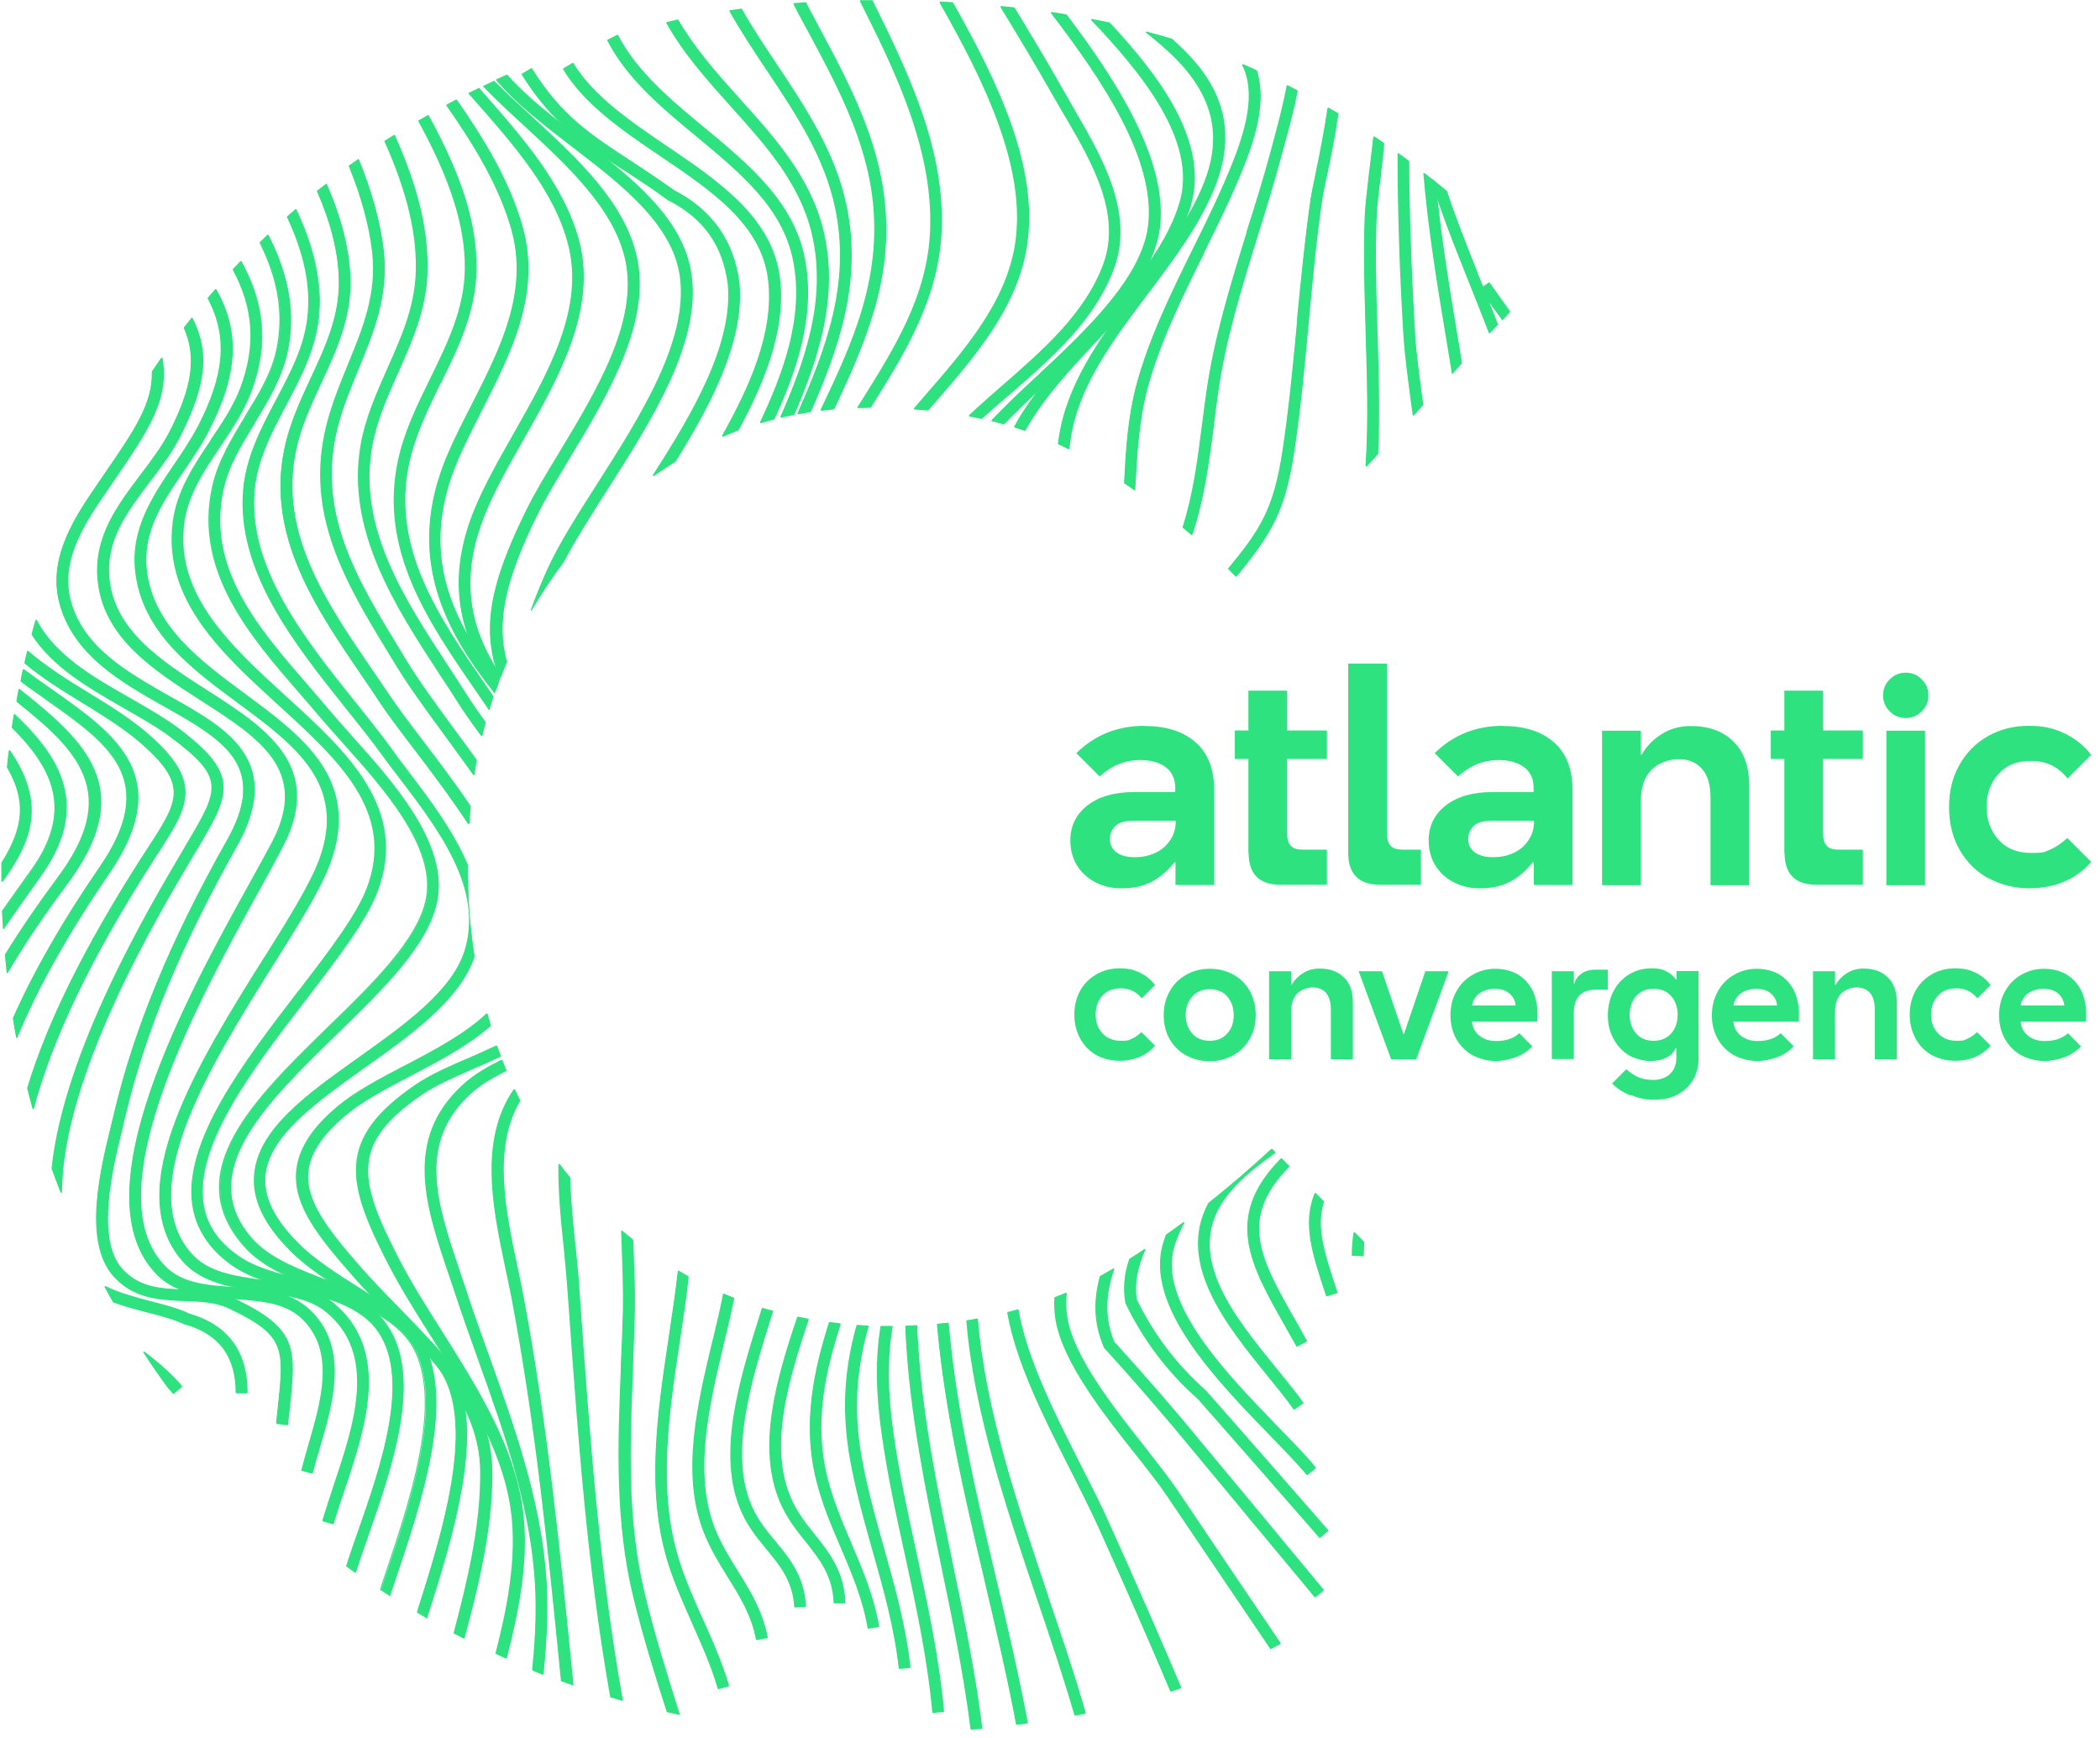 <?xml version="1.0" encoding="UTF-8"?>
<svg xmlns="http://www.w3.org/2000/svg" id="Layer_1" data-name="Layer 1" width="944.7" height="781.7" version="1.1" viewBox="0 0 944.7 781.7">
  <defs>
    <style>
      .cls-1 {
        fill: #2ee27f;
        stroke-width: 0px;
      }
    </style>
  </defs>
  <g>
    <path class="cls-1" d="M675.6,143.8c-1.9-2.6-3.7-5.1-5.5-7.5l-4.4-6v-.4c0,0,4-2.8,4-2.8h.4c0,0,4.3,6.1,4.3,6.1l4.9,6.8v.4s-3.3,3.6-3.3,3.6h-.4s0,0,0,0Z"></path>
    <path class="cls-1" d="M679.1,140.1l-4.9-6.8c-1.5-2.1-2.9-4.1-4.3-6l-3.9,2.8c1.4,1.9,2.9,4,4.4,6,1.8,2.4,3.6,4.9,5.5,7.5l3.3-3.6h0Z"></path>
    <path class="cls-1" d="M669.8,149.9c-3.4-8.9-6.8-17.4-9.7-24.6-6.2-15.6-12.7-31.8-16.2-44.5l.4-.3c2.2,1.8,4.4,3.6,6.6,5.4,3.6,11,8.6,23.7,13.9,37v.3c3,7.3,6,14.8,9,22.5v.3c0,0-3.7,3.9-3.7,3.9h-.5c0,0,0,0,0,0Z"></path>
    <path class="cls-1" d="M673.7,145.9c-2.9-7.7-5.9-15.2-8.8-22.5-5.3-13.4-10.4-26.2-14-37.2-2.2-1.8-4.4-3.6-6.6-5.4,3.5,12.6,9.7,28.1,16.2,44.5,3.2,8,6.5,16.2,9.7,24.6l3.6-3.9Z"></path>
    <path class="cls-1" d="M653.1,167.8l-2-12.2c-4.2-25.2-8.6-51.3-10.8-77.6l.4-.2c1.7,1.4,3.5,2.7,5.2,4.1,2.3,24.4,6.2,47.9,10.4,72.8l1.4,8.7-4.2,4.7h-.5c0-.1,0-.2,0-.2Z"></path>
    <path class="cls-1" d="M657.5,163.3l-1.4-8.6c-4.1-24.6-8.1-48.4-10.3-72.7-1.7-1.4-3.4-2.8-5.2-4.1,2.2,26,6.4,51.4,10.8,77.6l2,12.2,4.1-4.4h0Z"></path>
    <path class="cls-1" d="M608.4,565l-.3-.3c0-3.6.3-7.1.8-10.2l.5-.2,4.3,4.4c0,2.1-.2,4-.2,6.1l-.3.3-4.8-.2h0ZM635.5,186.7l-1-7.4c-1.4-10.7-2.7-20.5-3.2-28.9-1.7-27.9-2.6-55.3-2.6-81.3l.4-.2c1.6,1.2,3.2,2.3,4.8,3.5.2,25.3,1.1,50.6,2.7,77.7.5,8.3,1.9,18.6,3.2,28.5l.5,3.5-4.3,4.8h-.5c0-.1,0-.1,0-.1Z"></path>
    <path class="cls-1" d="M613.5,559c-.1,1.8-.2,3.8-.3,5.9l-4.8-.2c0-3.7.4-7.1.8-10.2l4.3,4.4h0ZM635.8,186.7l-1-7.4c-1.4-10.5-2.7-20.5-3.2-28.8-1.7-28.1-2.6-55.1-2.6-81.3,1.6,1.2,3.2,2.3,4.8,3.5,0,25,1,50.8,2.6,77.5.5,8.2,1.8,18.1,3.2,28.5l.5,3.5-4.2,4.6h0Z"></path>
    <path class="cls-1" d="M596.6,583l-.2-.5c-6.2-18.6-10.6-32-5-45.8h.5c0,0,3.7,3.7,3.7,3.7v.3c-3.6,11.3.2,22.8,5.9,40.1l.2.6-.2.3-4.5,1.5-.3-.2h0ZM614.3,209.5c1.3-19.8.6-40.7,0-61-.5-17.8-1-34.7-.4-50.9.2-4.8,1-11.6,1.9-19.5l.3-2.2c.5-4.5,1.1-9.3,1.7-14.4l.4-.2c1.5,1,3,2,4.5,3.1v.3c-.3,4.3-.8,8.4-1.3,12.3v1c-1.1,7.8-1.9,15.1-2.1,20-.7,16-.2,32.8.4,50.5v.9c.6,18.1,1.1,36.9.3,54.8l-5.2,5.7-.5-.2h0Z"></path>
    <path class="cls-1" d="M619.6,204.1c.8-18.1.2-37.1-.3-55.6-.5-17.8-1-34.6-.4-50.5.2-4.7,1-11.8,2-20,.5-4.2,1-8.7,1.5-13.3-1.5-1-3-2-4.5-3.1-.6,5.6-1.2,11-1.8,15.8-1,8.3-1.8,15.4-2,20.4-.7,16.1-.2,33,.4,50.9.6,20.4,1.3,41.3,0,61l5.1-5.5h0ZM596.9,583l4.5-1.5-.2-.5c-5.8-17.5-9.6-29-5.9-40.4l-3.7-3.8c-5.5,13.7-1.2,26.8,5,45.6l.2.5h0Z"></path>
    <path class="cls-1" d="M583.2,605.7c-1.4-2.5-2.8-5-4.2-7.4l-.8-1.5c-15.7-27.6-28.1-49.3-2-75.7h.4l3.4,3.4v.4c-23.2,23.4-12.8,41.6,2.9,69.2,1.7,2.9,3.3,5.9,5,9v.4c-.1,0-4.3,2.3-4.3,2.3h-.4c0-.1,0-.1,0-.1ZM552.5,256.1v-.4c14.5-17.6,20.4-26.7,24.4-52.8,2.9-19.1,4.8-39.1,6.6-58.4v-1.5c1.8-17.6,3.5-35.9,6.1-53.6.3-2.2,1-5.5,1.9-9.8l.3-1.6c1.5-7.2,3.7-18.1,5.4-29.4l.4-.2,4.5,2.6v.3c-1.5,10.5-3.6,20.7-5.2,28.1l-.3,1.3c-.9,4.1-1.5,7.4-1.8,9.4-2.7,18.3-4.4,37.6-6,54.6-1.8,19.4-3.6,39.4-6.6,58.9-4,25.9-9.7,36.1-25.9,55.7h-.4s-3.4-3.4-3.4-3.4h0Z"></path>
    <path class="cls-1" d="M556.1,259.3c15.9-19.3,21.7-29.3,25.8-55.6,3-19.4,4.8-39.5,6.6-58.9,1.7-18,3.4-36.6,6-54.6.3-2.3,1.1-6,2.1-10.8,1.6-7.8,3.7-17.7,5.3-28.1-1.5-.9-3-1.8-4.5-2.6-1.7,11.5-3.9,22.4-5.5,29.7-1,4.9-1.8,8.7-2.2,11.1-2.6,18.1-4.4,36.8-6,54.9-1.8,19.4-3.6,39.4-6.6,58.6-4,25.7-9.7,35-24.5,53l3.4,3.4h0ZM583.4,605.6l4.2-2.3c-1.7-3.1-3.4-6-5-9-15.6-27.4-26.2-46-2.9-69.6l-3.3-3.4c-25.9,26.2-13.4,48,2.1,75.3,1.6,2.9,3.3,5.8,5,8.9h0Z"></path>
    <path class="cls-1" d="M581.9,634c-3.3-4.7-7.4-9.7-11.7-15-18.4-22.7-41.3-50.8-26.6-77.9,9.5-7.5,19-15.7,28.3-24.3h.4l1.4,1.5v.4c-11.2,7.8-18.3,14.3-23.1,21.2-17.5,25.1,4.4,52,23.7,75.7,4.5,5.6,8.6,10.5,12,15.3v.4c0,0-4,2.8-4,2.8h-.4ZM532,237.5v-.3c4.7-15.2,6.5-28.8,8.7-46.1l.3-2.1c.5-3.9,1-7.9,1.6-12.1,3.4-24.5,10.9-48.8,18.2-72.4v-.4c3.9-12.1,7.5-23.9,10.6-35.3l1-3.7c2.6-9.6,5-18.8,6.4-26.6l.4-.2,4.4,2.3.2.3c-1.4,7.5-3.6,15.7-6.2,25.2l-1.1,4c-3.3,12.3-7.3,25.2-10.5,35.5-7.3,23.5-14.8,47.7-18.1,71.9-.7,4.9-1.3,9.6-1.8,14-2.3,17.5-4.2,32.5-9.7,49.1h-.4c0,.1-3.9-3.2-3.9-3.2h0Z"></path>
    <path class="cls-1" d="M536.1,240.6c5.5-16.6,7.4-31.5,9.7-49.1.6-4.4,1.2-9.1,1.8-14,3.3-24.2,10.9-48.5,18.1-71.9,3.6-11.6,7.3-23.7,10.5-35.5l1-3.7c2.5-9.5,4.8-18,6.2-25.5l-4.4-2.3c-1.3,7.7-3.7,16.6-6.4,26.6l-1,3.7c-3.1,11.8-6.8,23.8-10.5,35.3-7.3,23.6-14.9,48.1-18.3,72.7-.7,5-1.3,9.6-1.8,14.1-2.2,17.2-4,31.1-8.8,46.3l3.9,3.4h0ZM582.2,633.9l3.9-2.8c-3.4-4.8-7.5-9.8-11.9-15.2-19.3-23.8-41.3-50.8-23.7-76.1,5.5-7.9,13.7-14.7,23.1-21.3l-1.4-1.5c-9.4,8.7-18.8,16.8-28.2,24.2-14.6,27,8.1,54.9,26.6,77.6,4.3,5.3,8.4,10.3,11.7,15h0Z"></path>
    <path class="cls-1" d="M587.8,663.5c-4-4.9-9.7-10.7-16.2-17.4l-.2-.2c-23.9-24.7-56.7-58.3-48.2-86.6.4-1.3.8-2.6,1.3-3.9,2.7-1.9,5.3-3.8,7.9-5.7l.4.4c-1.9,3.5-3.4,7.1-4.5,10.7-7.6,25.2,23.9,57.6,46.9,81.3,6.7,6.9,12.5,12.8,16.7,18v.4s-3.7,3-3.7,3h-.4s0,0,0,0ZM510.3,220.6c-1.5-1.1-3.1-2.2-4.6-3.2.7-16.1,1.8-30.4,5.5-44.3,5.8-21.4,15.9-41.9,25.7-61.8,6.3-12.7,12.7-25.8,17.9-39,7.4-18.8,8.9-32.1,4.5-41.9l-.6-1.2.4-.4c2.1.9,4.2,1.9,6.3,2.8,3.5,10.9,1.7,24.4-5.6,42.7-5.2,13.2-11.7,26.4-18,39.1v.3c-9.8,19.7-19.8,39.9-25.5,60.8-3.9,14.7-4.7,29.7-5.6,45.5v.4s-.5.2-.5.2h0Z"></path>
    <path class="cls-1" d="M510.5,220.4v-.4c.9-15.9,1.7-30.9,5.6-45.6,5.6-20.9,15.7-41.2,25.4-60.9,6.3-12.8,12.9-26,18.1-39.3,7.2-18.1,9-31.7,5.7-42.3-2.1-.9-4.2-1.9-6.3-2.8l.6,1.2c4.4,9.9,3,23.2-4.5,42.1-5.2,13.1-11.7,26.3-18,39-9.8,19.8-20,40.3-25.7,61.7-3.9,14.3-4.8,29.4-5.6,44,1.5,1.1,3.1,2.1,4.6,3.2M588,663.3l3.7-3c-4.2-5.1-10-11-16.7-17.9-23.1-23.7-54.6-56.2-47-81.6,1.2-3.8,2.7-7.4,4.5-10.8-2.6,1.9-5.2,3.8-7.8,5.5-.5,1.3-.9,2.5-1.3,3.9-8.5,28.1,24.2,61.7,48.1,86.3,6.6,6.8,12.3,12.7,16.4,17.7h0Z"></path>
    <path class="cls-1" d="M593.6,691.9c-16.9-19.4-35.3-40.5-54.7-62.5-13.7-12.1-24.6-26.5-32.5-42.9l-.2-.3v-.4c-1.1-6.3-.5-12.7,1.8-19.5,2.4-1.5,4.7-3,6.9-4.5l.4.3c-3.7,8.1-4.9,15.5-3.9,22.4,7.5,15.6,18,29.4,31.1,41l.2.2c19,21.6,37.5,42.7,54.8,62.6v.4s-3.6,3.1-3.6,3.1h-.4s0,0,0,0ZM480.7,202.1c-1.5-.8-3-1.5-4.6-2.2l-.2-.3c.3-2.4.7-4.8,1.2-7.2,4.8-23.2,20.1-43.6,34.9-63.2,11.6-15.4,23.5-31.1,29.9-47.8,12.1-31.3-6.6-51.3-26.4-66.7l.2-.5c4,1,7.8,2.1,11.5,3.2,15.7,13.9,32,33.8,19.7,65.9-6.7,17.3-18.8,33.4-30.5,48.9-14.6,19.4-29.5,39.2-34,61.2-.6,2.8-1,5.6-1.3,8.5l-.4.2h0Z"></path>
    <path class="cls-1" d="M480.8,201.9c.3-2.9.7-5.7,1.3-8.5,4.5-22.2,19.5-42.1,34-61.3,11.7-15.5,23.8-31.6,30.5-48.9,11.2-29.2-.7-48.9-19.5-65.6-3.8-1.1-7.6-2.2-11.5-3.2,21.9,17.1,38.1,36.8,26.5,67.1-6.4,16.7-18.3,32.5-29.9,47.8-14.8,19.7-30.2,40-34.9,63.2-.5,2.4-.9,4.8-1.2,7.2,1.5.7,3.1,1.5,4.6,2.2M593.8,691.7l3.6-3.1c-18.1-20.7-36.5-41.8-54.8-62.6l-.2-.2c-13.2-11.6-23.6-25.5-31.2-41.1-1.1-7.5.6-15,4-22.6-2.3,1.5-4.5,2.9-6.8,4.3-2.1,6.4-2.8,12.9-1.8,19.4v.3c0,0,.2.3.2.3,7.8,16.3,18.7,30.8,32.4,42.9,18.3,20.8,36.7,41.8,54.7,62.5h0Z"></path>
    <path class="cls-1" d="M591.4,718.5c-18-21.6-35.9-43.2-53.8-64.8-13.1-16-26.7-31.7-40.5-46.9l-.3-.3-.2-.4c-4.4-10-5-20.5-1.8-32,2.1-1.3,4.1-2.4,6.1-3.5l.4.3c-4.2,11.9-4.2,22.6,0,32.7,13.8,15.2,27.5,30.9,40.4,46.7,15.8,19,31.6,38,47.3,57l6.5,7.8v.4s-3.7,3-3.7,3h-.4s0,0,0,0ZM461,193.8c-1.5-.5-3.1-1-4.6-1.5l-.2-.4c8.4-15.5,21.4-29.3,33.9-42.7l.2-.2c16.6-17.7,33.7-36,40.3-57.9,8.2-27.4-17-58.3-39.8-82.1l.3-.5c2.7.5,5.5,1.1,8.1,1.6,21.6,23.2,45.1,53.5,36.5,82.5-6.9,23.1-24.4,41.8-41.4,59.9-12.3,13.1-24.9,26.5-33,41.2h-.3c0,.1,0,.1,0,.1Z"></path>
    <path class="cls-1" d="M461.1,193.6c8.1-14.7,20.7-28.1,32.9-41.1,17-18.1,34.6-36.9,41.4-59.9,8.2-27.6-13.1-57.1-36.3-82.1-2.7-.6-5.4-1.1-8.1-1.6,24,25.1,47.9,55.3,39.9,82.4-6.5,21.9-23.7,40.3-40.3,58-12.6,13.5-25.7,27.4-34.1,42.9,1.6.5,3.1,1,4.6,1.5M591.6,718.3l3.7-3c-18-21.6-35.9-43.2-53.8-64.8-13-15.9-26.6-31.6-40.5-46.8-4.7-11-4-22-.1-32.9-2,1.2-4,2.3-6,3.3-2.8,10.5-2.8,21.2,1.8,31.8l.2.4.3.3c13.9,15.2,27.5,31,40.6,46.9,17.9,21.6,35.9,43.2,53.8,64.8h0Z"></path>
    <path class="cls-1" d="M571.4,741.7c-15.5-22.9-31-45.9-46.5-68.8-3.4-5.1-8.3-11.3-13.5-17.9l-.5-.6c-14.7-18.6-33-41.8-36.1-60.8-.5-3.3-.7-6.6-.5-9.9l.2-.2c1.8-.7,3.4-1.3,5-2l.4.3c-.4,3.8-.3,7.5.3,11,2.9,17.6,20.7,40.2,35,58.3,5.4,6.9,10.5,13.4,14.2,18.8,15.5,23.1,31.1,46.2,46.7,69.2v.4c0,0-4.3,2.3-4.3,2.3h-.4c0,0,0,0,0,0ZM451.4,190.9c-1.8-.5-3.5-1-5.3-1.4v-.5c6-6.4,13.2-13.2,20.2-19.7,22.5-21,48-44.9,50.3-68.9,2.8-29.2-20.6-64.2-43.9-94.6l.3-.4c2.3.3,4.6.7,6.8,1.1,21.2,28,45,64,42.2,94.5-2.5,26-28.8,50.6-52,72.2-6.6,6.1-12.8,12-18.2,17.6h-.3q0,0,0,0Z"></path>
    <path class="cls-1" d="M451.4,190.6c5.5-5.6,11.8-11.5,18.2-17.6,23.2-21.6,49.4-46.2,51.9-72.1,2.8-29.5-18.8-63.6-41.9-94.2-2.3-.4-4.5-.7-6.8-1.1,23.7,30.9,46.7,65.7,44,94.8-2.3,24.1-27.8,48-50.4,69-7.3,6.8-14.3,13.4-20.3,19.7,1.8.4,3.6.9,5.3,1.4M575.8,739.2c-15.6-23-31.2-46.1-46.7-69.2-3.6-5.4-8.8-11.9-14.2-18.8-14.3-18.2-32.2-40.8-35-58.4-.6-3.7-.7-7.4-.3-11.1-1.6.7-3.3,1.4-5,2-.2,3.3,0,6.5.5,9.8,3.1,18.8,21.3,42,36,60.6,5.4,6.8,10.4,13.3,14,18.5,15.5,23,31,45.9,46.5,68.8l.5-.3,3.7-2.1h0Z"></path>
    <path class="cls-1" d="M526.5,760.9c-10.1-23.9-20.9-48.4-31.9-72.8-3.5-7.8-7.9-16.5-12.5-25.7l-.4-.8c-11.5-22.6-24.6-48.3-28.6-71.1l.2-.3c1.6-.4,3.1-.8,4.6-1.2l.3.2c3.8,22.1,16.7,47.5,28.1,70l.4.8c4.7,9.2,9.1,17.9,12.6,25.9,10.9,24.1,21.7,48.7,32.1,73.2l-.2.4c-1.5.5-3,1-4.5,1.5l-.3-.2h0ZM441.7,188.5c-1.9-.4-3.8-.8-5.8-1.2v-.5c4.8-4.5,9.8-8.9,14.5-13,18.6-16.2,37.9-32.9,46-55.3,8.1-22.5-5.3-45.6-17.2-66l-.4-.6c-1.5-2.5-2.9-5-4.3-7.4-8.6-15.2-17.6-30.1-24.5-41.4l.3-.4,6,.6c7.1,11.6,15.2,25.1,22.8,38.6,1.3,2.3,2.7,4.6,4,7l.5.9c11.9,20.4,26.6,45.7,17.7,70.5-8.5,23.7-28.3,40.9-47.5,57.5l-1,.8c-3.7,3.2-7.4,6.4-11,9.7h-.2c0,0,0,0,0,0Z"></path>
    <path class="cls-1" d="M441.8,188.2c3.9-3.6,8-7.1,12-10.5,19.1-16.6,38.9-33.8,47.4-57.4,8.9-24.7-5.8-50-17.6-70.3-1.6-2.7-3.1-5.4-4.6-8-7.3-12.9-15-25.8-22.6-38.5l-6-.6c8.3,13.6,16.6,27.5,24.5,41.4,1.5,2.6,3,5.3,4.6,8,11.9,20.5,25.4,43.7,17.3,66.3-8.1,22.5-27.4,39.2-46,55.4-4.9,4.2-9.8,8.6-14.6,13,2,.4,3.9.8,5.8,1.2M531.3,759.2c-10.4-24.5-21.2-49.1-32.1-73.2-3.6-8.2-8.2-17.1-13-26.6-11.5-22.6-24.4-48-28.2-70.1-1.5.5-3.1.9-4.7,1.3,4,22.7,17,48.3,28.5,71,4.8,9.4,9.3,18.3,12.9,26.4,10.9,24,21.6,48.5,31.9,72.8,1.5-.5,3-1,4.5-1.5h0Z"></path>
    <path class="cls-1" d="M483.4,771.8c-4.8-16.6-10.5-33.6-16.6-51.6l-.2-.5c-14-41.5-28.5-84.5-31.9-125.5l.2-.3c1.6-.2,3.2-.5,4.7-.8l.3.2c3.3,40.5,17.7,83.2,31.6,124.6v.4c6.3,18.2,12.1,35.4,16.9,52.3l-.2.3-4.7.9-.3-.2h0ZM417.2,184.7c-1.9-.2-3.9-.3-5.9-.5l-.2-.5,5.1-5.9c17.8-20.5,36.3-41.8,40.4-67.9,5.3-33.8-13.2-72.3-34-108.8l.3-.4,5.7.3c20.7,36.4,38.9,74.8,33.4,109.8-4.4,27.7-23.3,49.5-41.6,70.6l-2.8,3.2h-.2c0,.1,0,0,0,0Z"></path>
    <path class="cls-1" d="M439.8,593.4c3.3,40.5,17.7,83.2,31.7,124.7,6.1,18.2,12,35.7,16.9,52.7l-4.7.9c-4.9-16.8-10.7-34.1-16.8-52.1-14-41.6-28.5-84.5-31.8-125.4,1.6-.2,3.2-.5,4.7-.8M416.4,178c17.9-20.6,36.3-41.9,40.5-68.1,5.4-34-13.4-72.8-34-109l5.7.3c20.4,36.2,38.5,74.8,33.1,109.5-4.3,27.5-23.3,49.4-41.6,70.5l-2.8,3.2c-1.9-.2-3.9-.3-5.9-.5l5.1-5.9h0Z"></path>
    <path class="cls-1" d="M457.1,775.8c-4-21.4-9.1-43-14-63.8l-.2-1c-8.9-37.5-18-76.3-21.4-115.2l.2-.3,1.7-.2c1,0,2-.2,3.1-.3l.3.2c3.3,38.4,12.4,77,21.2,114.3,4.8,20.3,10.2,43.2,14.4,65.5l-.2.3-4.8.6-.3-.2h0ZM385.7,183.2l1.4-2.2c15.5-24.7,30.1-48.1,31.3-77.2,1.6-37.2-16.8-73.9-31.6-103.3l.2-.4h5.3s.2.1.2.1c17.9,35.8,32.6,68.3,31.1,103.8-1.3,30.5-16.8,55.4-31.9,79.4-2.2.1-4,.2-5.9.2l-.2-.4h0Z"></path>
    <path class="cls-1" d="M426.5,595.3c3.3,38.5,12.4,77.1,21.3,114.5,5.1,21.4,10.2,43.4,14.3,65.3l-4.8.6c-4.1-21.8-9.2-43.6-14.3-64.9-8.9-37.6-18-76.3-21.4-115.1,1.6-.2,3.2-.3,4.8-.5M387.3,181.1c15.5-24.8,30.2-48.2,31.4-77.3,1.5-36-15-70.3-31.6-103.5h5.3c16.5,33,32.6,67.2,31,103.7-1.3,30.2-16.8,55.2-31.8,79.3-1.9,0-3.8,0-5.7,0l1.4-2.2h0Z"></path>
    <path class="cls-1" d="M436.6,777.9c-3.1-24.7-8.2-49.5-13.2-73.4-6.9-33.5-14-67.8-15.9-102.3-.1-1.9-.2-3.8-.2-5.6l.3-.3c1.6,0,3.2-.1,4.8-.2l.3.3c0,1.8,0,3.6.2,5.5,1.8,34.2,8.9,68.3,15.7,101.3,5,24.1,10.2,49,13.3,74.2l-.2.3-4.8.4-.3-.2h0ZM369.1,184.4c14.3-30,29-61.1,22.7-100-4.1-25.2-16.5-48.3-28.5-70.6l-1.1-2c-1.8-3.3-3.6-6.6-5.3-10l.2-.4c1.7-.1,3.5-.3,5.2-.4h.3c1.1,2.3,2.2,4.4,3.4,6.5l2,3.8c12.2,22.7,24.8,46.2,29.1,72.3,6.1,37.3-5.7,66.4-21.8,100.5-2.1.3-4,.5-5.8.7l-.3-.4h0Z"></path>
    <path class="cls-1" d="M375,184c15-31.6,28.1-62.1,21.8-100.3-4.2-26.1-16.9-49.5-29.1-72.2-1.8-3.4-3.6-6.7-5.4-10.1-1.7.1-3.5.2-5.2.4,2.1,4.1,4.3,8.1,6.4,12,12,22.3,24.4,45.4,28.6,70.7,6.2,37.9-7.5,68.3-22.7,100.1,1.8-.2,3.7-.4,5.6-.6M441.7,777.5c-3.1-25-8.3-50-13.3-74.2-6.8-33.1-13.9-67.2-15.8-101.4-.1-1.9-.2-3.8-.2-5.5-1.6,0-3.2.1-4.8.2,0,1.8,0,3.7.2,5.6,1.8,34.5,9,68.9,15.9,102.1,5,24,10.1,48.8,13.2,73.6l4.8-.4h0Z"></path>
    <path class="cls-1" d="M419.4,770.3c-2.2-24.2-7.3-47.8-12.3-70.7-3.9-17.7-7.9-36-10.5-54.6-2.7-19-2.8-34.3-.5-48.3l.3-.2c1.3,0,2.7,0,4,0h.9s.3.3.3.3c-2.4,13.8-2.3,28.9.3,47.5,2.6,18.5,6.6,36.7,10.4,54.2,5,23.2,10.2,47,12.4,71.3l-.2.3-4.8.5-.3-.2h0ZM358.7,186c13-29.5,24-58.7,17-92.3-4.8-23.1-17.4-41.9-30.7-61.9-5.5-8.2-11.6-17.4-16.9-26.8l.2-.4,5.1-.7h.3c4.7,8.4,10,16.4,15.2,24.1l.5.8c13,19.5,26.5,39.7,31.5,63.9,7.2,34.6-4,64.8-16.1,92.6-2.1.5-4,.8-5.8,1.1l-.3-.4h0Z"></path>
    <path class="cls-1" d="M364.6,185.2c12.5-28.7,23.1-58.6,16-92.5-5-24.1-18.5-44.3-31.5-63.8-5.3-8.1-10.8-16.2-15.7-24.8l-5.1.7c5.2,9.2,11,18,16.8,26.7,13.3,20,25.9,39,30.8,62.1,7,33.7-3.9,62.6-17,92.4,1.9-.3,3.7-.6,5.6-.9M424.4,769.8c-2.2-24.4-7.4-48.2-12.4-71.3-3.9-17.7-7.8-35.9-10.4-54.3-2.7-18.8-2.7-33.7-.3-47.6h-.9c-1.3,0-2.7,0-4,0-2.3,14-2.2,29.2.5,48.2,2.6,18.5,6.6,36.9,10.5,54.6,5,22.9,10.2,46.6,12.3,70.7l4.8-.5h0Z"></path>
    <path class="cls-1" d="M404.3,750.5c-2-18.2-6.9-35.6-11.7-52.5-3.7-13.1-7.8-27.7-10.4-42.4-3.5-20.7-2.6-39,3.1-59.4l.3-.2c1.7.1,3.3.2,4.9.3l.3.3c-5.7,20-6.7,38-3.3,58.1,2.5,14.3,6.4,28.2,10.2,41.7,4.9,17.3,9.8,34.9,11.9,53.6l-.2.3-4.8.5-.3-.2h0ZM351,187.6c10.6-24.2,21.2-52.6,14.2-82.4-5.4-22.7-20.4-39.4-36.2-57-10.6-11.8-21.4-23.8-29.3-37.9l.2-.4,4.9-1.1h.3c7.5,13,17.6,24.4,27.5,35.3l.3.4c15.7,17.4,31.9,35.4,37.6,59.4,7,29.4-2.2,57.1-13.1,82.6-2.1.5-4.1,1-6,1.4l-.3-.4h0Z"></path>
    <path class="cls-1" d="M357,186.5c11.2-26.3,20-53.5,13.1-82.5-5.7-23.9-21.8-41.9-37.5-59.3-10-11.2-20.3-22.6-27.8-35.6l-4.9,1.1c7.9,14,18.7,26.1,29.2,37.8,16,17.7,31,34.5,36.4,57.2,6.8,28.7-2.7,56-14.2,82.6,1.9-.5,3.8-.9,5.8-1.2M404.5,750.4l4.8-.5c-2.1-18.7-7.1-36.4-11.9-53.5-3.8-13.5-7.7-27.4-10.2-41.7-3.8-22.3-1.8-40.4,3.3-58.2-1.7,0-3.3-.2-4.9-.3-5,18-7,36.5-3.1,59.3,2.5,14.5,6.5,28.6,10.3,42.2,4.8,16.9,9.7,34.4,11.7,52.7h0Z"></path>
    <path class="cls-1" d="M390.3,732.4c-2.3-13.3-7.1-24.4-12.1-36.2-4.1-9.5-8.3-19.3-11-30.1-6.6-26.1-.8-50.7,5.7-71.2l.3-.2c1.6.2,3.2.4,4.8.6l.2.4c-6.8,21.1-12.2,44.1-5.9,69.2,2.6,10.2,6.6,19.7,10.5,28.8l.2.5c5,11.7,10.1,23.6,12.5,37.4l-.2.3-4.7.8-.3-.2h0ZM341.8,190.1c10.2-21.6,20-47.2,15-72.7-4.6-23.7-23.4-39.3-43.3-55.8-15.5-12.8-31.3-25.9-40.3-43.3v-.4c.1,0,4.4-2.2,4.4-2.2h.4c8.6,16.6,24,29.4,38.9,41.7,19.8,16.4,40.2,33.2,45.2,58.9,5.2,26.5-4.6,52.5-13.7,72.3-2.2.7-4.2,1.2-6.2,1.8l-.3-.4h0Z"></path>
    <path class="cls-1" d="M348.1,188.5c10.8-23.6,18.4-47.6,13.7-72.1-5-25.5-25.3-42.4-45.1-58.7-15-12.4-30.4-25.2-39-41.7l-4.2,2.2c9,17.3,24.9,30.5,40.2,43.2,19.9,16.5,38.8,32.1,43.4,56,4.8,24.4-3.7,48.8-15,72.9,2-.6,4-1.2,6.1-1.7M390.5,732.3l4.7-.8c-2.4-13.8-7.5-25.7-12.5-37.3-4-9.3-8.1-18.9-10.7-29.3-6.1-24.2-1.4-46.6,5.9-69.3-1.6-.2-3.2-.4-4.8-.6-7.2,22.7-12,46.2-5.7,71,2.7,10.8,6.9,20.6,11,30,5.1,11.8,9.8,23,12.2,36.2h0Z"></path>
    <path class="cls-1" d="M375,721.1c-.4-12.1-6.2-19.5-12.5-27.4-4-5-8.5-10.6-11.6-17.8-10.5-24.6-2-54.7,7.7-83.4l.3-.2c1.6.3,3.2.6,4.7.9l.2.4c-9.8,29.2-17.8,57.3-8,80.2,2.8,6.5,6.8,11.6,10.8,16.5,6.5,8.2,13.2,16.6,13.7,30.6l-.3.3h-4.8c0,.1-.3-.1-.3-.1h0ZM324.7,196.2c11.9-21.3,23.7-46.3,20.8-70.4-3-24.7-25-39.7-48.4-55.5-16.9-11.4-34.2-23.2-43.8-39.1v-.4c0,0,4.2-2.5,4.2-2.5h.4c9,14.9,25.8,26.3,42.1,37.4,23.5,15.9,47.6,32.3,50.9,59.4,3,24.5-8.4,49.5-18.6,68.4-2.5,1-4.8,2-7.1,3l-.3-.4h0Z"></path>
    <path class="cls-1" d="M332,193.5c12.3-22.9,21.2-45.9,18.5-68.3-3.2-27-27.3-43.3-50.6-59.1-16.4-11.1-33.3-22.6-42.3-37.5l-4.1,2.5c9.6,15.8,27,27.6,43.8,39,23.4,15.9,45.5,30.9,48.5,55.7,2.7,22.7-7.5,46.7-20.8,70.6,2.3-1,4.6-1.9,7-2.8M380.1,721c-.4-13.8-7.1-22.3-13.6-30.4-4-5-8.1-10.1-10.8-16.6-10.1-23.7-1-53.5,8-80.4-1.6-.3-3.2-.6-4.7-.9-8.9,26.4-18.4,58.1-7.7,83.2,3,7.1,7.3,12.5,11.5,17.7,6.3,7.9,12.2,15.3,12.6,27.6h4.8c0-.1,0-.1,0-.1Z"></path>
    <path class="cls-1" d="M357.3,723c-.7-11.8-6.4-18.6-12.4-25.9-4-4.9-8.2-9.9-11.2-16.6-11.8-25.6-.9-60.4,7.9-88.4l1.1-3.6.3-.2c1.5.5,3,.9,4.6,1.3l.2.3-1.2,3.7c-8.5,27.2-19,60.9-8.1,84.5,2.8,6.2,6.7,10.8,10.5,15.4,6.3,7.6,12.8,15.5,13.6,29l-.3.3-4.8.3-.3-.3h0ZM293.6,213.8c17.6-27.3,36.2-58.7,33.8-85.8-2.2-17.5-11-29.9-26.9-37.9l-.3-.2c-6.9-5.1-13.3-9.2-19.4-13.2l-.4-.2c-17.1-11.1-31.9-20.7-45.7-42.9v-.4c0,0,4.2-2.5,4.2-2.5h.4c13.1,21.2,26.8,30.1,44,41.3,6.4,4.2,12.8,8.4,19.9,13.5,17.2,8.8,27.2,23,29.5,42,2.3,26.3-13.3,55.3-28.8,80.2-3.5,2.2-6.8,4.3-9.8,6.5l-.4-.4Z"></path>
    <path class="cls-1" d="M303.6,207.6c16.5-26.5,31.1-54.6,28.8-80.1-2.4-19-12.3-33-29.4-41.8-7.1-5.2-13.6-9.4-19.8-13.5-17.3-11.3-31-20.2-44.1-41.3l-4.1,2.5c13.7,22.1,28.5,31.7,45.6,42.8,6.2,4.1,12.7,8.3,19.8,13.5l.3.2c16,8.1,24.8,20.6,27,38.2,2.4,26.8-15.5,57.6-33.8,86,3.2-2.2,6.4-4.4,9.8-6.4M362.4,722.7c-.8-13.5-7.3-21.3-13.6-28.8-3.8-4.6-7.8-9.3-10.5-15.5-10.9-23.8-.4-57.6,8.1-84.8l1.2-3.7c-1.5-.4-3.1-.9-4.6-1.3l-1.1,3.6c-8.7,28-19.6,62.7-7.9,88.2,3.1,6.7,7.2,11.7,11.2,16.5,6.1,7.3,11.8,14.2,12.5,26.1l4.8-.3h0Z"></path>
    <path class="cls-1" d="M340.1,737.6c-2.1-11-7.3-19.4-12.8-28.2-3.9-6.3-7.8-12.6-10.7-20-10.5-26.5-2.8-58.3,3.9-86.3l.5-1.9c1.6-6.5,3-12.7,4.2-18.8v-.3s.4-.2.4-.2c1.5.7,3,1.2,4.5,1.9l.2.3c-1.3,6.6-3,13.5-4.6,20.2-6.5,27.3-13.9,58.2-4.1,83.2,2.8,7,6.6,13.2,10.3,19.1,5.5,8.9,11.2,18,13.5,30l-.2.3-4.7.9-.3-.2h0ZM238.7,274.6c1.9-5.4,4.3-11.4,7.4-18.3,5.2-11.5,13.5-24.5,22.3-38.3,19.5-30.5,41.5-65.1,37.4-93.8-3.4-23.5-26.2-41.1-48.3-58-12.4-9.5-25-19.2-34.3-30.1v-.4c0,0,4.7-2.1,4.7-2.1h.3c8.9,10.1,21,19.4,32.6,28.3,23,17.7,46.6,35.9,50.3,61.5,4.5,30.6-18.2,66.1-38.2,97.4-7.3,11.5-14.2,22.4-19.3,32.1-5.2,6.9-10.1,14.2-14.5,21.8l-.5-.2h0Z"></path>
    <path class="cls-1" d="M253.5,252.9c5-9.8,12-20.7,19.3-32.1,20-31.3,42.5-66.7,38.1-97.2-3.7-25.5-27.4-43.7-50.2-61.3-11.7-9-23.7-18.2-32.6-28.3l-4.6,2.1c9.3,10.8,22,20.5,34.3,30,22.1,17,45,34.6,48.4,58.2,4.2,28.7-17.9,63.4-37.4,93.9-8.8,13.8-17.1,26.9-22.3,38.2-2.9,6.5-5.4,12.5-7.4,18.2,4.4-7.6,9.2-14.9,14.4-21.8M340.4,737.5l4.7-.9c-2.3-11.9-8-21.1-13.5-29.9-3.7-6-7.5-12.2-10.3-19.2-9.8-25-2.4-56,4.1-83.3,1.7-7,3.3-13.7,4.6-20.2-1.5-.6-3-1.2-4.5-1.9v.3c-1.3,6.6-3,13.4-4.7,20.7-6.7,28-14.3,59.8-3.9,86.2,2.9,7.4,6.9,13.8,10.7,19.9,5.5,8.9,10.7,17.2,12.8,28.3h0Z"></path>
    <path class="cls-1" d="M322.9,759.7c-3-10.3-7.5-20.3-11.5-29.3l-.2-.5c-3.7-8.4-7.6-17-10.5-26.1-10.4-32.6-5-68.3.2-102.9,1.5-10.2,3-19.7,4-29.1l.4-.2c1.5.9,3,1.7,4.5,2.6v.3c-.9,8.8-2.3,17.9-3.7,27.3-5.2,34-10.5,69-.4,100.5,2.8,8.8,6.6,17.3,10.3,25.6l.2.4c4.3,9.6,8.7,19.5,11.8,30l-.2.3-4.6,1.3-.3-.2h0ZM224.6,304.9c-1.8-4.6-3.1-9.2-3.7-14-2.2-16.5,2.4-34.3,15.9-61.6,3.9-7.9,9.1-16.5,14.7-25.7,16.7-27.7,35.7-59,29.8-86.5-5-23.1-25.7-42.2-45.7-60.7-5.8-5.3-12.3-11.3-18.2-17.4v-.4c1.6-.7,3.1-1.4,4.7-2.2h.3c5.6,5.7,11.9,11.4,16.9,16,20.7,19.1,42,38.8,47.3,63.5,6.3,29.5-13.2,61.9-30.4,90.4l-.3.5c-5.3,8.9-10.4,17.2-14.1,24.8-14.7,29.6-18.6,48.7-13.7,66.1-1,2.5-1.9,4.8-2.8,7.1h-.5Z"></path>
    <path class="cls-1" d="M227.7,297.9c-5.2-18.3-.2-38.1,13.7-66.3,3.8-7.7,9-16.2,14.5-25.3,17.2-28.5,36.7-60.8,30.4-90.2-5.3-24.7-26.6-44.3-47.3-63.4-5.7-5.2-11.5-10.5-16.9-16-1.5.7-3.1,1.4-4.6,2.2,5.8,5.9,12.1,11.7,18.2,17.4,20.1,18.5,40.9,37.7,45.8,60.8,5.9,27.6-13.1,59-29.8,86.7-5.5,9.2-10.8,17.8-14.7,25.7-13.5,27.2-18.1,45-15.9,61.4.6,4.7,1.8,9.3,3.7,14,.9-2.4,1.8-4.7,2.8-7M323.1,759.6l4.6-1.3c-3-10.5-7.5-20.4-11.8-29.9-3.8-8.4-7.7-17.1-10.5-26.1-10.1-31.4-4.7-66.6.4-100.6,1.4-9,2.8-18.3,3.8-27.3-1.5-.8-3-1.7-4.5-2.6-1.1,9.5-2.5,19-4,29.2-5.2,34.5-10.7,70.2-.2,102.8,2.9,9.2,6.9,18,10.7,26.6,4.2,9.4,8.6,19.2,11.5,29.3h0Z"></path>
    <path class="cls-1" d="M305.4,771.4c-1.8-.4-3.6-.8-5.4-1.2-5.4-16.6-10.8-34.1-15-51.2-8.5-34.5-7.1-69.8-5.7-103.9v-1.7c.4-7.8.7-15.9.9-23.8.2-8.9-.2-18.6-.5-28.9l-.3-6.9.5-.2c1.6,1.4,3.3,2.7,4.9,4l.2,2v1.3c.4,10.3.8,20,.6,28.9-.2,8.2-.5,16.6-.8,24.6v1c-1.4,35.3-2.8,68.7,5.5,102.4,4.4,18.1,10.1,36.3,15.5,53.3l-.3.4h0ZM223,309.5c-18.4-25.7-21.5-51.3-9.6-80.4,4.5-10.9,11-22.4,17.3-33.5,15.9-28,32.4-56.9,24.8-85.8-6.2-24.1-24.8-45.1-42.7-65.4l-2-2.2v-.4c0,0,4.5-2.2,4.5-2.2h.3c0,0,1.1,1.3,1.1,1.3,18.4,20.9,37.3,42.4,43.9,67.6,8.1,31-9.7,62.2-25.4,89.8l-.2.4c-6.5,11.4-12.5,22.1-16.7,32.5-10.8,26.5-8.5,49.6,7.1,72.6-.5,1.6-1,3-1.5,4.4l-.4,1.2h-.5c0,0,0,0,0,0Z"></path>
    <path class="cls-1" d="M225.2,304c-13.5-20-19.4-42.6-7.1-72.9,4.2-10.5,10.4-21.4,17-32.9,15.6-27.5,33.4-58.7,25.3-89.6-6.6-25.2-25.5-46.7-43.8-67.5l-1.1-1.2-4.4,2.2,1.9,2.2c18,20.4,36.5,41.4,42.8,65.5,7.5,29-8.9,58-24.9,86-6.6,11.7-12.9,22.7-17.3,33.5-13.6,33.5-5.8,58.5,9.6,80.1l.4-1.1c.5-1.4,1-2.9,1.6-4.3M305.4,771.1c-5.6-17.5-11.1-35.5-15.5-53.3-8.3-33.7-7-67.1-5.6-102.5.3-8.4.7-17.1.9-25.6.2-9.3-.2-19.4-.6-30.1v-1.8c-1.7-1.3-3.4-2.7-5-4l.2,6c.4,10.7.8,20.7.6,29.8-.2,8.5-.5,17.2-.9,25.5-1.3,34.1-2.7,69.4,5.7,103.8,4.2,17.1,9.5,34.3,14.8,51,1.8.4,3.6.8,5.4,1.2h0Z"></path>
    <path class="cls-1" d="M279.8,765.1c-1.7-.5-3.4-1-5.1-1.5l-.2-.2c-10.4-58.7-14.5-116.9-18.9-178.5l-.6-8c-.4-5.4-1-11-1.5-16.5-1.2-11.3-2.5-24.2-2.3-36.6l.5-.2c1.6,2.1,3.2,4.1,4.8,6.1.3,10.2,1.3,20.2,2.3,29.9l.2,1.5c.5,5.4,1.1,10.4,1.4,15.4l.6,8.3c4.4,62.2,8.6,120.9,19.2,180l-.3.3h0ZM222.3,311.7c-21.5-27.1-40.8-61.1-21-107.3,3.3-7.7,7.4-15.7,11-22.7,12.6-24.8,25.6-50.4,17.7-78.5-5.8-20.5-18-39.7-29.2-55.7v-.4c0,0,4.3-2.3,4.3-2.3h.4c11.3,16.3,23.6,35.7,29.6,57,8.5,30.1-5,56.6-18,82.3l-.2.4c-3.7,7.2-7.5,14.8-10.7,22.1-18.5,43-2.1,73.3,18.4,99.6l-.7,2.2-1.2,3.3h-.5c0,0,0,.1,0,.1Z"></path>
    <path class="cls-1" d="M224.4,306.3c-22.2-28.5-36.1-58.8-18.4-99.9,3.2-7.5,7.1-15.1,10.8-22.4,13-25.6,26.5-52.1,18-82.1-5.7-20.3-17.1-38.9-29.6-56.8l-4.2,2.3c12.4,17.7,23.7,36.1,29.2,55.8,8,28.3-5.1,53.9-17.7,78.7-3.8,7.4-7.7,15.1-10.9,22.7-19,44.3-2.7,77.2,21,107.1l1.2-3.3.7-2h0ZM279.9,764.8c-10.7-59.2-14.8-118.4-19.2-180.4l-.6-8c-.4-5.3-1-10.8-1.5-16.7-1-9.7-2-19.9-2.2-29.9-1.6-2-3.2-4-4.8-6.1-.2,12.2,1,24.7,2.3,36.5.6,5.8,1.2,11.2,1.5,16.5l.6,8c4.3,61.3,8.5,119.9,18.9,178.6,1.7.5,3.4,1,5.1,1.5h0Z"></path>
    <path class="cls-1" d="M257,757.9c-1.5-.5-3-1.1-4.5-1.6l-.2-.2v-.5c-5.8-58.6-11.3-113.9-22.2-171.7-.7-3.5-1.4-7-2.2-10.7l-.5-2.3c-5.7-27.2-12.2-57.8,3.7-80.9h.5c.8,1.7,1.6,3.4,2.5,5.1-12.6,21.3-6.6,49.7-1.3,74.7,1,4.6,1.9,8.9,2.7,13.2,10.9,57.9,16.6,115.9,22.2,171.9l.3,3-.4.3-.5-.2h0ZM219.7,319.1c-1.5-2.2-3-4.4-4.5-6.6l-1.1-1.6c-21.5-31.2-43.7-63.4-35.1-103.7,2.8-13.1,8.7-25.1,14.4-36.7,8-16.4,15.5-31.6,15.7-49.6.2-19.1-6.5-40.1-20.9-66.3v-.4c.1,0,4.2-2.4,4.2-2.4h.4c15.1,27.5,21.8,48.8,21.6,69.1-.2,19.2-8.2,35.6-16.1,51.6l-.4.2h.2c-5.6,11.5-11.3,23.2-14,35.7-8.2,38,13.4,69.3,34.2,99.5l3.7,5.4c-.6,2.2-1.2,4.1-1.8,6h-.5c0,0,0,0,0,0h0Z"></path>
    <path class="cls-1" d="M221.9,313.3l-3.7-5.3c-20.9-30.3-42.5-61.6-34.3-99.8,2.7-12.6,8.5-24.4,14.1-35.8,7.8-16,15.9-32.5,16.1-51.6.2-23.3-9.1-46.3-21.5-68.9-1.4.8-2.8,1.6-4.1,2.4,12.1,22,21.1,44.2,20.9,66.4-.2,18.1-7.7,33.3-15.6,49.5-5.7,11.7-11.7,23.8-14.5,36.9-8.6,40.2,13.6,72.4,35,103.5,1.9,2.8,3.8,5.5,5.7,8.3h0c.6-1.8,1.2-3.7,1.8-5.7M257.6,757.8l-.3-2.8c-5.6-56.1-11.3-114.1-22.2-172.1-.8-4.2-1.7-8.6-2.7-13.2-5.3-25.2-11.3-53.5,1.4-74.6-.8-1.7-1.7-3.4-2.5-5.1-15.8,23-9.3,53.6-3.6,80.7,1,4.6,1.9,8.9,2.7,13.1,10.8,57.8,16.3,113.1,22.1,171.7v.6c1.7.6,3.4,1.2,5,1.8h0Z"></path>
    <path class="cls-1" d="M239.6,751.3l-.2-.3c1.7-16.9,2-30.6.9-43.1-2.7-33.2-14.1-65-25.1-95.8-3.4-9.6-7.3-20.4-10.8-31.1-.9-2.7-1.8-5.4-2.7-8.1l-.2-.5c-9.9-29.4-20.2-59.9,6.6-84.4,5.5-5.1,12.3-8.7,17.5-11.3l.4.2c.6,1.5,1.2,3,1.8,4.5v.4c-7.1,3.5-12.2,6.7-16.1,10.3-24.2,22.2-15,49.7-5.2,78.7l2.9,8.7c3.2,10,6.8,19.9,10.8,31,11.2,31.2,22.6,63.3,25.4,97.2,1.1,13.1.7,27.6-1.1,45.5l-.4.2-4.6-1.9h0ZM216.6,331.3c-5-6.8-8.2-11.4-10.6-15.2-2.6-4.2-5.4-8.4-8.2-12.6-19.8-30.4-42.3-64.8-35.6-103.3,2.1-12.2,7.2-23.5,12-34.4,6.3-14.2,12.2-27.4,12.8-42.7.7-17.6-3.8-36.4-14-59.4v-.4c.1,0,4.2-2.6,4.2-2.6h.4c10.8,24.1,15.4,43.9,14.7,62.5-.6,16.2-7,30.5-13.1,44.3-4.8,10.7-9.7,21.7-11.8,33.5-6.4,36.5,14.5,68.5,34.8,99.4l.2.3c2.7,4.2,5.4,8.3,8,12.4,2.3,3.6,5.2,7.8,8.1,11.7-.5,2.2-1,4.2-1.5,6.2h-.5c0,.1,0,.1,0,.1Z"></path>
    <path class="cls-1" d="M218.3,325.1c-3.2-4.4-5.9-8.3-8.1-11.7-2.6-4.2-5.4-8.4-8.2-12.6-20.3-31-41.2-63.1-34.8-99.6,2.1-11.7,7-22.8,11.8-33.5,6.2-13.8,12.5-28.1,13.1-44.3.8-20.7-5.4-41.6-14.7-62.3l-4.1,2.6c8.9,19.9,14.7,39.9,14,59.5-.6,15.3-6.5,28.5-12.7,42.5-4.9,11-10,22.3-12.1,34.6-6.8,38.4,15.7,72.8,35.5,103.1,2.8,4.2,5.5,8.4,8.2,12.6,2.7,4.3,6.4,9.4,10.6,15.2.5-2,1-4,1.5-6M244.4,752.9c1.5-15.1,2.3-30.3,1.1-45.5-2.8-33.9-14.3-66-25.4-97.1-3.6-10.1-7.4-20.6-10.8-31-1-2.9-1.9-5.8-2.9-8.7-9.8-29.2-19.1-56.8,5.2-79,4.5-4.1,10.1-7.4,16-10.3-.6-1.5-1.2-3-1.8-4.5-6.3,3.1-12.4,6.6-17.4,11.2-26.7,24.4-16.5,54.8-6.5,84.1,1,2.9,1.9,5.7,2.9,8.6,3.4,10.4,7.2,20.9,10.8,31.1,11,30.8,22.4,62.6,25.2,95.8,1.2,14.3.5,28.8-.9,43.2l4.6,1.9h0Z"></path>
    <path class="cls-1" d="M223.1,744l-.2-.3c4.8-18.6,10-42.8,6.8-64.9-3.8-26.8-19.8-52.2-35.3-76.8l-.4-.6c-7.2-11.4-14-22.2-19.6-33.1-18.6-36.2-23.4-55.9,12.5-80.4,6.4-4.4,14.4-7.9,22.9-11.6l.6-.2c4.2-1.9,8.6-3.8,12.8-5.8l.4.2.2.5c.5,1.3,1,2.7,1.5,4v.3c-4.4,2.1-8.8,4-13.2,5.9l-.4.2c-8.1,3.6-15.8,6.9-21.6,10.9-32.8,22.3-28.7,38.7-10.8,73.6,5.5,10.8,12.3,21.5,19.5,32.9l.2.3c15.8,25.1,32.1,51,36.1,79,3.3,23-1.8,47.2-7.1,67.8l-.4.2-4.4-2h0ZM213.1,348.9c-3.6-5-7.2-10-10.7-14.8l-1.6-2.2c-8.2-11.1-16.6-22.6-22.4-32.1l-2.7-4.4c-20.2-33.1-39.2-64.3-28.7-104.9,2.4-9.3,6-18,9.4-26.4,6.8-16.5,13.1-31.9,11-50.7-1.4-11.9-4.8-24.6-10.5-38.6v-.3c1.4-1,2.8-1.9,4.1-2.9h.4c6.1,15.1,9.8,28.5,11.2,41.2,2.3,20.2-4.6,37-11.3,53.2-3.4,8.2-6.9,16.7-9.3,25.8-10,38.4,8.5,68.6,28,100.6l2.7,4.5c5.5,9.1,13.5,20,21.9,31.5l1.7,2.3c2.7,3.6,5.4,7.3,8.1,11.1-.4,2.4-.7,4.6-1.1,6.8h-.5c0,.1,0,.1,0,.1Z"></path>
    <path class="cls-1" d="M214.5,342.1c-3.2-4.5-6.5-8.9-9.6-13.2-8.5-11.6-16.6-22.6-22.1-31.8l-2.7-4.4c-19.6-32.1-38.1-62.4-28.1-100.9,2.3-9,5.9-17.6,9.3-25.9,6.7-16.2,13.6-33,11.3-53.1-1.6-13.8-5.7-27.4-11.2-41-1.3.9-2.7,1.9-4,2.9,5.2,12.8,9,25.8,10.5,38.7,2.1,18.9-4.2,34.3-11,50.7-3.5,8.4-7,17.1-9.5,26.5-10.5,40.5,8.5,71.7,28.6,104.6l2.7,4.4c5.7,9.3,13.8,20.4,22.3,32.1,4,5.5,8.2,11.1,12.3,17,.4-2.2.7-4.4,1.2-6.6M227.7,745.8c6-23,10.2-46,7.1-67.7-4-28-20.3-53.9-36.1-79-7.2-11.5-14.1-22.3-19.6-33.2-18-35-22.1-51.5,10.9-73.9,6-4.1,13.8-7.5,22.1-11.1,4.3-1.9,8.7-3.8,13.1-5.9-.5-1.3-1-2.7-1.5-4l-.2-.5c-4.3,2.1-8.9,4.1-13.4,6.1-8.5,3.7-16.5,7.2-22.9,11.5-35.8,24.4-31,44-12.4,80,5.7,11.1,12.6,22,19.9,33.5,15.5,24.7,31.6,50.1,35.4,77.1,2.9,20.6-1.1,42.8-6.8,65l4.4,2h0Z"></path>
    <path class="cls-1" d="M204.1,734.7v-.3c5.9-22.3,12.2-48.1,11.9-72.8-.4-28.8-21.1-50-41.1-70.4l-.5-.5c-5.2-5.3-10.7-10.9-15.5-16.4-15.8-18-26.9-31.9-25.7-47.2.8-10,6.9-19.7,18.8-29.6,7.9-6.6,18.6-12.2,29.8-18.1h.4c0,.1-.1-.1-.1-.1,13.3-7,27-14.2,36.7-23.4h.5c.5,1.8,1,3.6,1.5,5.3v.3c-10.1,8.9-23.4,15.9-36.2,22.6-11.1,5.8-21.5,11.3-29,17.6-10.7,9-16.2,17.4-16.9,25.9-1,13.2,9.5,26.3,24.4,43.3,4.8,5.4,9.8,10.6,15.8,16.7,20.8,21.3,42.2,43.1,42.6,74.1.3,25.5-6.3,52.2-12.5,75.2l-.4.2-4.3-2.2h0ZM210.7,370.8c-7.8-11.9-16.6-23.5-24.4-33.8l-1.3-1.7c-5.6-7.4-10.5-13.8-14.2-19.4-2.5-3.8-5-7.5-7.6-11.3-21.4-31.4-43.6-63.8-35.2-103.1,2.4-11.4,7.4-22.1,11.8-31.5,6.8-14.6,13.1-28.3,12.6-44.6-.3-12-3.5-24.9-9.8-39.3v-.3c1.4-1,2.7-2.1,4-3.1h.4c6.8,15.6,10.3,29.6,10.7,42.6.5,17.7-6.4,32.6-13.1,47-4.5,9.7-9.2,19.8-11.4,30.4-7.8,37.1,13.7,68.5,34.5,98.9l1.3,1.9c2.2,3.2,4.3,6.3,6.4,9.4,3.7,5.5,8.5,11.9,14.9,20.3l.3.4c6.7,8.8,14.3,18.8,21.2,29.1-.2,2.7-.4,5.3-.6,7.9h-.5c0,.1,0,.1,0,.1Z"></path>
    <path class="cls-1" d="M211.5,362.9c-7.1-10.4-14.7-20.5-21.6-29.5-6-7.8-11.1-14.6-14.9-20.3-2.5-3.8-5.1-7.5-7.7-11.3-20.8-30.5-42.3-62-34.5-99.2,2.3-10.6,6.9-20.7,11.4-30.4,6.7-14.4,13.6-29.4,13.1-46.9-.4-14.2-4.5-28.4-10.7-42.4-1.3,1-2.6,2.1-3.9,3.1,5.7,13.1,9.4,26.3,9.8,39.4.5,16.4-5.9,30.2-12.7,44.8-4.6,10-9.4,20.2-11.8,31.5-8.3,39.2,13.8,71.6,35.2,102.9,2.6,3.8,5.2,7.5,7.6,11.3,3.9,5.9,9.1,12.7,15.1,20.6,7.9,10.4,16.8,22.1,24.8,34.3.2-2.6.4-5.2.6-7.7M208.6,736.7c6.8-25,12.8-50.5,12.5-75.1-.4-30.9-21.8-52.7-42.5-73.9-5.6-5.7-10.9-11.1-15.8-16.7-15-17.1-25.5-30.2-24.5-43.5.7-8.6,6.2-17.1,17-26.1,7.5-6.3,17.9-11.8,29-17.5,13-6.8,26.2-13.7,36.2-22.6-.5-1.7-1-3.4-1.5-5.2-9.8,9.3-23.5,16.5-37,23.5-11.3,5.9-21.9,11.5-29.8,18.1-11.8,9.9-17.9,19.5-18.7,29.4-1.2,15.2,9.9,29.1,25.7,47,5,5.7,10.6,11.4,16,16.9,20.1,20.5,40.8,41.6,41.2,70.6.3,23.7-5.5,48.5-12.1,72.8l4.3,2.2h0Z"></path>
    <path class="cls-1" d="M191.8,727.9c-1.5-.9-2.9-1.6-4.2-2.5v-.3c9.5-30,22.6-71.1,15.2-97.7-5.4-19.4-24.8-31.7-43.7-43.7-10.7-6.8-20.8-13.2-28.4-20.8-12-12-17.4-23.3-16.4-34.5,1.7-20.5,23.8-36.2,47.2-52.8,20.5-14.6,41.7-29.7,47.4-47.7,8.8-27.8-11.4-54.4-29.3-77.9-2.8-3.6-5.4-7.1-7.9-10.5-4.8-6.7-10.5-13.7-15.9-20.5-23.3-29.2-49.8-62.3-46.4-99.1,1.4-14.7,8.2-27.6,14.8-40.1h0c6.5-12.4,12.7-24,14.1-37.5,1.5-13.6-1.5-28.1-9.2-44.6v-.3c0,0,3.8-3.3,3.8-3.3h.4c8.5,17.8,11.8,33.8,10.2,48.8-1.5,14.4-8.2,27.1-14.7,39.4-6.7,12.6-12.9,24.5-14.2,38.1-3.2,34.8,22.5,66.9,45.2,95.3l.9,1.1c5.5,6.9,10.6,13.3,15.2,19.6,2.5,3.5,5.2,7,7.8,10.5h0c9.5,12.6,20.4,26.9,26.8,42.2h0v1.2c0,13.8,1,27.3,3,40.1h0c-6.6,19.5-28.2,34.9-49.2,49.8-22.3,15.9-43.4,30.9-44.9,48.9-.8,9.6,4.1,19.5,14.9,30.3s17.1,13.5,27.5,20.1c19.7,12.5,40,25.5,46,46.8,7.8,28.2-5.8,70.7-15.7,101.8l-.4.2h0ZM188,725.1c1.2.7,2.4,1.4,3.8,2.2,9.9-31,23.3-73.2,15.6-101.2-5.9-21.1-26.1-34-45.7-46.5-10.4-6.6-20.3-12.9-27.6-20.2-10.9-10.9-15.9-21-15-30.8,1.5-18.2,22.7-33.3,45.1-49.2,20.9-14.8,42.4-30.2,49-49.4-.7-4.3-1.2-8.7-1.7-13.1-.2,3.7-.9,7.3-2.1,11-5.8,18.2-27,33.3-47.6,48-23.3,16.5-45.2,32.2-46.9,52.4-.9,11.1,4.4,22.2,16.3,34.1,7.5,7.5,17.6,14,28.2,20.7,19,12.1,38.5,24.5,44,44.1,7.4,26.8-5.7,67.8-15.3,97.8h0ZM129.7,97.5c7.6,16.4,10.6,31,9.1,44.7-1.5,13.6-7.6,25.3-14.2,37.6h0c-6.5,12.5-13.3,25.4-14.7,39.9-3.4,36.6,23,69.6,46.2,98.7,5.5,6.8,11.1,13.9,16,20.5,2.5,3.4,5.1,6.9,7.9,10.5,12.7,16.7,26.5,34.9,30.5,54-.2-4.5-.3-9-.3-13.6v-1c-6.4-15.2-17.2-29.4-26.7-41.9h0c-2.6-3.5-5.3-7.1-7.8-10.5-4.6-6.3-9.8-12.8-15.2-19.6l-.9-1.1c-22.8-28.5-48.6-60.7-45.3-95.7,1.3-13.8,7.6-25.7,14.2-38.3,6.5-12.3,13.2-24.9,14.7-39.2,1.6-14.8-1.7-30.5-10-48l-3.3,2.9h0Z"></path>
    <path class="cls-1" d="M191.9,727.7c10.6-33.1,23.4-73.8,15.7-101.6-5.9-21.2-26.2-34.2-45.8-46.7-10.4-6.6-20.3-12.9-27.5-20.1-10.9-10.9-15.8-20.9-15-30.5,1.5-18.1,22.7-33.2,45-49.1,20.9-14.9,42.5-30.2,49.1-49.5-2-13-3-26.3-3-40.1v-1.1c-6.4-15.2-17.2-29.5-26.8-42.1-2.8-3.6-5.4-7.1-7.8-10.5-4.8-6.6-10.3-13.5-16.1-20.7-22.8-28.4-48.5-60.7-45.3-95.5,1.3-13.7,7.6-25.6,14.2-38.3,6.5-12.2,13.2-24.9,14.7-39.3,1.7-16.5-2.7-32.8-10.2-48.5l-3.7,3.3c6.8,14.7,10.8,29.7,9.2,44.7-1.4,13.5-7.6,25.2-14.2,37.5-6.6,12.5-13.4,25.4-14.8,40-3.4,36.8,23,69.8,46.3,98.9,5.8,7.2,11.2,14,16,20.5,2.5,3.4,5.1,6.9,7.9,10.5,17.9,23.6,38.2,50.3,29.3,78.2-5.8,18.1-27,33.2-47.5,47.8-23.3,16.6-45.3,32.2-47,52.6-.9,11.2,4.4,22.4,16.3,34.3,7.6,7.6,17.7,14,28.3,20.8,18.9,12,38.4,24.4,43.8,43.9,7.3,26.2-5,65.6-15.3,97.9,1.4.8,2.8,1.7,4.2,2.5"></path>
    <path class="cls-1" d="M175.2,717.9c-1.4-.9-2.8-1.8-4.2-2.7v-.3c-.1,0,2-6.2,2-6.2,10.7-31.8,25.5-75.3,13.8-100.3-6.8-14.6-24-21.1-40.6-27.3h-.1c-13.8-5.2-28-10.6-36.7-20.7-28.9-33.2,5.2-66.4,38.2-98.6,19.8-19.2,40.2-39.1,43.9-57.2,4.9-23.4-19.5-50.4-37.2-70.2h0c-3.3-3.7-6.8-7.6-9.6-10.9-3.2-3.8-6.6-7.7-9.9-11.5-22.4-25.8-47.8-55.1-39.4-93.1,2.6-11.5,8.7-21.6,14.7-31.4v-.2c6-9.7,11.6-18.8,14-29.2,3.6-15.8,1.2-31.8-7.3-48.8v-.3c1-.9,2-1.9,2.9-2.8l.6-.6h.4c9.7,18.8,12.5,36.4,8.5,53.7-2.6,11.3-8.7,21.3-14.5,30.9v.2c-6.1,9.8-11.7,19-14.1,29.7-7.8,35.4,15.6,62.4,38.2,88.4l.5.6c3.1,3.6,6.4,7.4,9.4,11,2.5,3,5.5,6.3,8.6,9.8l.8,1c18.5,20.6,44,48.8,38.5,74.9-4.1,19.7-24.2,39.2-45.5,59.9-31.2,30.4-63.5,61.8-37.9,91.2,7.8,9,20.7,13.9,34.4,19.1h.3c17.6,6.8,35.9,13.6,43.6,30.2,12.6,26.9-2.5,71.6-13.5,104.3l-2.5,7.4-.4.2h0ZM171.5,714.9c1.2.8,2.5,1.6,3.7,2.4l2.4-7.1c11-32.6,26.1-77.2,13.6-103.9-7.6-16.3-25.7-23.2-43.2-29.8h-.3c-13.7-5.3-26.7-10.2-34.6-19.3-25.9-29.8,6.5-61.4,37.9-92,21.2-20.7,41.2-40.1,45.3-59.7,5.4-25.8-19.9-53.9-38.4-74.4l-.8-.9c-3.2-3.5-6.2-6.9-8.7-9.8-3-3.6-6.3-7.4-9.4-11l-.5-.6c-22.7-26.2-46.3-53.3-38.4-88.9,2.4-10.7,8-20,14-29.9v-.2c6-9.6,12-19.5,14.6-30.8,3.9-17.1,1.2-34.4-8.3-52.9l-.4.4c-.9.9-1.8,1.8-2.7,2.6,8.6,17,11,33.1,7.3,49-2.4,10.5-8,19.7-13.9,29.4v.2c-6.1,9.8-12.2,19.8-14.7,31.3-8.4,37.7,17,66.9,39.3,92.6,3.3,3.8,6.7,7.7,9.9,11.5,2.8,3.4,6.3,7.2,9.6,10.8h0c17.8,19.9,42.3,47.1,37.3,70.8-3.8,18.3-24.3,38.2-44.1,57.5-32.8,32-66.7,65-38.2,97.8,8.7,10,22.8,15.3,36.5,20.5h0c16.7,6.4,34,12.9,40.9,27.7,11.8,25.2-3,68.9-13.8,100.7l-2,6h0Z"></path>
    <path class="cls-1" d="M175.4,717.7l2.5-7.4c11-32.6,26.1-77.3,13.6-104.1-7.7-16.5-25.8-23.3-43.4-29.9-13.8-5.2-26.8-10.2-34.8-19.3-25.8-29.6,6.6-61.1,37.9-91.6,21.2-20.7,41.3-40.2,45.4-59.8,5.4-25.9-20-54.1-38.5-74.7-3.5-3.9-6.8-7.5-9.5-10.7-3.2-3.9-6.6-7.8-9.9-11.6-22.7-26.1-46.2-53.2-38.3-88.7,2.4-10.7,8.1-20,14.1-29.9,5.9-9.6,12-19.6,14.6-30.9,4.4-19.3,0-37-8.5-53.5-1.2,1.1-2.4,2.3-3.5,3.4,7.7,15.2,11.4,31.4,7.4,49-2.4,10.6-8,19.8-14,29.5-6,9.8-12.1,19.8-14.7,31.4-8.4,37.9,17,67.1,39.4,92.9,3.3,3.8,6.7,7.7,9.9,11.5,2.7,3.2,6,6.9,9.6,10.9,17.8,19.8,42.3,47,37.3,70.5-3.8,18.2-24.2,38.1-44,57.3-32.9,32-66.9,65.2-38.2,98.2,8.7,10,22.9,15.4,36.7,20.6,16.7,6.3,33.9,12.8,40.8,27.5,11.7,25.1-3,68.7-13.8,100.5l-2.1,6.2c1.4.9,2.8,1.8,4.2,2.7"></path>
    <path class="cls-1" d="M159.9,707.6c-1-.7-2.1-1.5-3.1-2.2l-1-.7v-.3c1.4-4.6,3.2-9.9,5-14.9,10.5-30,24.9-71.1,7.9-92.2-8-9.8-21.7-13.4-35-16.8-10.5-2.7-21.3-5.5-29.5-11.3-10.1-7.2-16-16.2-17.7-26.9-4.3-28.8,23.2-64.7,47.5-96.3l.2-.2c13.5-17.5,26.2-34.1,30.8-46.4,12.9-34.1-12.7-57.5-39.8-82.2-25.4-23.2-51.7-47.2-47.6-81.8,1.7-14.4,9.5-26,17.1-37.3v-.2c5.1-7.5,10.3-15.2,13.4-23.5,7-18.7,6-35.6-3.4-53v-.3s3.4-3.6,3.4-3.6h.5c10.8,19.5,12.3,38.1,4.5,58.8-3.4,9-8.8,17-14,24.7-7.6,11.3-14.7,21.9-16.3,35-3.8,31.9,21.4,54.9,45.8,77.2,27.2,24.9,55.4,50.5,41.2,88.1-5,13-18,30-31.7,47.9-23.7,30.8-50.5,65.7-46.5,92.3,1.4,9.3,6.5,17,15.5,23.3,7.5,5.3,17.3,7.8,27.8,10.5h0c14.1,3.7,28.7,7.4,37.7,18.6,18.9,23.4,3.9,66.1-7,97.3l-.3,1c-2,5.6-3.8,10.8-5.2,15.3h-.4c0,.1,0,.1,0,.1ZM156.3,704.3l.8.6c.9.7,1.8,1.3,2.8,2,1.4-4.4,3.2-9.6,5.1-15l.3-1c10.9-31.1,25.8-73.6,7.1-96.8-8.9-11-23.4-14.8-37.4-18.4h0c-10.5-2.7-20.4-5.3-27.9-10.6-9.1-6.5-14.3-14.2-15.7-23.7-4-26.8,22.9-61.8,46.6-92.7,13.8-17.9,26.8-34.8,31.7-47.8,14.1-37.2-13.9-62.7-41-87.4-24.6-22.4-49.9-45.5-46-77.7,1.6-13.2,8.8-23.9,16.3-35.2,5.2-7.8,10.6-15.7,13.9-24.7,7.7-20.4,6.3-38.8-4.3-57.9l-3,3.2c9.3,17.5,10.4,34.4,3.3,53.2-3.1,8.4-8.3,16.1-13.4,23.6v.2c-7.6,11.2-15.4,22.8-17.1,37-4.1,34.4,22,58.2,47.4,81.3,27.2,24.9,53,48.3,39.9,82.8-4.7,12.4-17.4,29-30.9,46.5l-.2.2c-24.3,31.6-51.8,67.3-47.5,95.9,1.6,10.5,7.5,19.5,17.4,26.5,8.2,5.8,18.9,8.6,29.3,11.2,13.4,3.4,27.2,7,35.3,17,17.2,21.3,2.8,62.5-7.8,92.7-1.8,5-3.6,10.2-5,14.8h0Z"></path>
    <path class="cls-1" d="M160,707.3c1.5-4.8,3.4-10.4,5.5-16.3,10.9-31.1,25.8-73.8,7-97-9-11.1-23.5-14.9-37.6-18.5-10.5-2.7-20.4-5.3-27.8-10.6-9.1-6.4-14.2-14.1-15.6-23.5-4-26.7,22.8-61.7,46.6-92.5,13.8-17.9,26.8-34.8,31.7-47.9,14.2-37.3-13.9-63-41.1-87.7-24.5-22.3-49.8-45.4-45.9-77.4,1.6-13.2,8.8-23.9,16.3-35.2,5.2-7.8,10.6-15.8,13.9-24.7,8.6-22.9,4.9-41.7-4.5-58.5l-3.4,3.6c8.3,15.4,11.2,32.5,3.4,53.2-3.1,8.4-8.4,16.1-13.4,23.7-7.5,11.3-15.3,22.9-17.1,37.2-4.2,34.5,22.1,58.4,47.5,81.6,27.2,24.8,52.8,48.2,39.8,82.5-4.7,12.4-17.5,29-31,46.7-24.3,31.6-51.8,67.4-47.5,96.1,1.6,10.6,7.5,19.6,17.5,26.7,8.2,5.8,19,8.6,29.4,11.3,13.3,3.4,27.1,7,35.1,16.9,17.1,21.2,2.7,62.4-7.9,92.5-1.9,5.3-3.6,10.4-5.1,14.9,1.4,1,2.7,2,4.1,2.9"></path>
    <path class="cls-1" d="M145.2,684.3l-.2-.3c1.5-5,3.3-10.4,5-15.6,9.3-27.8,19.9-59.3-3.5-78.3-7.3-5.9-17.6-7.3-28.5-8.9-13.5-1.9-27.2-3.8-36.1-14-28.2-32.6,7.8-90,36.7-136.2l.2-.2c11.1-17.7,20.6-33,24.7-44,12.7-34.2-11.1-51.7-36.2-70.3-21.3-15.7-43.3-32-46.5-59.3-2.2-19.3,7.8-34,17.4-48.2,3.5-5,7.3-10.8,10.4-16.5,12.5-23.8,13.9-41.2,4.8-58.2v-.3s3.4-3.9,3.4-3.9h.5c11,19.3,9.9,38.7-3.9,64.9-3.1,5.9-7,11.5-10.7,17-9.6,14-18.6,27.2-16.6,44.6,2.9,25,24,40.6,44.3,55.6,25.7,19,52.2,38.5,38.1,76.5-4.3,11.5-14,27-25.2,44.8l-.2.3c-28,44.7-62.8,100.2-37.2,129.8,7.6,8.8,19.7,10.4,32.5,12.2,11.3,1.6,22.9,3.2,31.4,10.1,26.3,21.4,14.7,56.2,5.3,84.2-2,5.8-3.6,10.7-5,15.4l-.3.2-4.6-1.3h0Z"></path>
    <path class="cls-1" d="M149.9,685.4c1.4-4.9,3.1-10,5-15.4,9.4-27.9,21-62.6-5.2-83.9-8.4-6.8-20-8.5-31.2-10-12.9-1.8-25-3.5-32.7-12.3-25.8-29.8,9.1-85.4,37.1-130.2,11.3-18,21-33.6,25.3-45.1,14-37.7-12.4-57.2-38-76.1-20.4-15.1-41.5-30.7-44.4-55.8-2-17.4,7-30.7,16.6-44.7,3.7-5.5,7.6-11.2,10.7-17.1,14.7-28.1,14-47,3.9-64.6l-3.3,3.9c8.6,16,8.5,33.2-4.8,58.5-3,5.6-6.8,11.2-10.4,16.6-9.6,14.2-19.6,28.8-17.4,48,3.2,27.2,25.1,43.4,46.3,59.1,25.3,18.6,49.1,36.2,36.3,70.6-4.1,11.1-13.8,26.5-24.9,44.2-28.9,46-64.8,103.4-36.7,135.8,8.8,10.2,22.5,12.1,35.7,13.9,11,1.6,21.5,3,28.9,9,23.6,19.2,13,50.8,3.6,78.6-1.8,5.5-3.5,10.6-5,15.5l4.6,1.3h0Z"></path>
    <path class="cls-1" d="M135.7,661.8l-.2-.3c1-3.8,2.1-7.8,3.2-11.6,5.8-19.9,12.4-42.5-3.3-57-7.5-6.9-18.5-7.7-30.2-8.5-12.5-.9-25.4-1.8-34.5-10.8-36.2-36.1,14.5-127.5,41.7-176.6l.5-.9c3.9-7,7.2-13.1,9.7-17.8,16.4-31.9-6.1-46.4-32.2-63.1-21.9-14.1-44.5-28.6-46.6-55.2-1.5-18.8,9.1-32.9,19.4-46.5,4.9-6.5,9.5-12.6,12.9-19.1,10.4-20.3,12.3-33.9,6.6-46.8v-.3c1.2-1.5,2.3-2.9,3.4-4.3h.5c7.9,15.4,6.3,30.4-5.7,53.8-3.6,7.1-8.8,13.9-13.4,19.9-10.1,13.4-19.7,26-18.3,42.8,1.9,24,23.4,37.8,44.2,51.1,25.9,16.6,52.7,33.9,34,70.1-2.7,5.2-6.3,11.8-10.2,18.9-26.5,47.9-75.9,137-42.6,170.2,7.6,7.6,19,8.4,31,9.2,12.1.8,24.6,1.7,33.5,9.9,18.2,16.8,10.8,42.1,4.8,62.5-1.3,4.3-2.3,7.9-3.2,11.3l-.3.2-4.6-1.2h0Z"></path>
    <path class="cls-1" d="M140.4,662.6c.9-3.6,2-7.3,3.2-11.3,5.9-20.3,13.3-45.5-4.8-62.2-8.8-8.1-21.3-9-33.3-9.8-12.1-.8-23.6-1.6-31.2-9.3-33.5-33.4,16-122.6,42.5-170.5,4.1-7.4,7.7-13.8,10.2-18.9,18.5-36-8.2-53.1-34-69.7-20.8-13.4-42.4-27.3-44.3-51.3-1.4-16.9,8.2-29.6,18.4-43,4.8-6.4,9.8-12.9,13.4-19.9,12.1-23.6,13.4-38.6,5.7-53.5-1.1,1.4-2.2,2.9-3.4,4.3,5.8,13,4,26.4-6.6,47-3.4,6.6-8,12.7-12.9,19.2-10.2,13.6-20.8,27.6-19.3,46.3,2.1,26.5,24.7,41,46.5,55,26.2,16.8,48.8,31.4,32.3,63.5-2.5,5-6.1,11.3-10.2,18.7-27.2,49-77.8,140.3-41.7,176.2,9,8.9,21.8,9.8,34.3,10.7,11.7.8,22.8,1.6,30.4,8.6,15.9,14.7,9.3,37.3,3.4,57.3-1.2,4-2.3,7.9-3.2,11.5l4.7,1.2h0Z"></path>
    <path class="cls-1" d="M124.4,640.4l-.2-.3c.2-2.2.5-4.3.7-6.3v-.3c2.9-27,3.5-32.7-21.6-44.7-6.2-3-13.2-3.3-20.5-3.5-11.3-.5-22.9-1-32-11.4-13.7-15.7-5.6-48.3-.8-67.8l.3-1.2c.3-1.4.7-2.7.9-3.8,9.1-38.6,25.3-77.7,50.9-123.1,8.7-15.4,9.6-27.1,2.9-37-6.2-9.1-18.3-15.9-31.1-23.1-19.3-10.9-41.1-23.2-47.2-46.6-5.4-20.8,7.5-39.5,17.8-54.5l2.6-3.8c13.5-19.7,21.6-31.5,21.2-45.7,1.5-2.2,2.9-4.3,4.3-6.4h.5c3.3,18.6-6.1,32.4-21.6,55.1l-2.6,3.8c-10.2,14.8-21.8,31.7-17.1,50.1,5.5,21.2,25.4,32.4,44.6,43.3,13.4,7.5,26,14.6,32.9,24.8,7.9,11.5,7,25.5-2.6,42.6-25.3,44.9-41.3,83.6-50.3,121.7-.3,1.3-.7,2.7-1,4.2l-.2.9c-4.3,17.3-12.2,49.5-.4,63.1,7.6,8.7,17.6,9.2,28.2,9.6,7.6.3,15.4.6,22.6,4.1,28.6,13.7,27.7,22.1,24.7,50.1,0,0-.6,5.2-.7,6.6l-.3.2-4.8-.5h0Z"></path>
    <path class="cls-1" d="M129.2,640.6c.2-2.3.5-4.5.7-6.6,3-27.8,3.9-36.2-24.5-49.8-7.1-3.4-14.9-3.7-22.5-4-10.6-.4-20.7-.8-28.4-9.7-11.9-13.7-4-46,.3-63.3.5-1.8.9-3.5,1.2-5.1,9-38.1,25-76.8,50.4-121.8,9.6-17,10.5-30.9,2.6-42.3-6.9-10.1-19.5-17.2-32.8-24.7-19.3-10.9-39.2-22.1-44.8-43.5-4.8-18.5,6.8-35.4,17.1-50.3l2.6-3.8c15.6-22.7,24.9-36.4,21.6-54.8-1.5,2-2.9,4.1-4.3,6.2.4,14.2-7.9,26.4-21.3,45.9l-2.6,3.8c-10.3,15-23.2,33.6-17.8,54.2,6.1,23.3,27.8,35.6,47.1,46.4,12.8,7.2,24.9,14,31.2,23.2,6.8,9.9,5.9,21.8-2.8,37.2-25.6,45.4-41.7,84.5-50.8,123-.4,1.5-.8,3.2-1.2,5-4.8,19.5-12.8,52,.7,67.6,9,10.4,20.6,10.8,31.8,11.3,7.4.3,14.3.6,20.6,3.6,25.3,12.1,24.7,17.8,21.8,45-.2,2.1-.5,4.3-.7,6.6l4.8.5h0Z"></path>
    <path class="cls-1" d="M106.3,626.8l-.3-.3c0-16.2-7.4-26.2-22.5-30.6h-.3c-5-2.4-10.8-3.9-17-5.5-5.2-1.3-10.3-2.7-15.3-4.5-1.4-2.4-2.7-4.7-3.9-7l.4-.4c6,3,13.1,4.9,19.9,6.7,6.6,1.7,12.6,3.2,17.9,5.7,17.4,5.1,26.2,17,26.2,35.6l-.3.3h-4.8,0ZM27.3,536.6c-1.4-3.6-2.8-7.2-4.1-10.9,5.3-52.7,44.4-118.5,59.1-143.3l1.3-2.3c15.1-25.4,17.8-30-6.8-48.4-6-4.5-13.1-8.5-20.6-12.8l-.5-.3c-15.8-9.1-32.1-18.4-41.5-33.1.5-2.4,1.1-4.5,1.8-6.7h.5c8.2,15.9,25.3,25.7,41.9,35.1,7.8,4.5,15.2,8.7,21.7,13.5,28.5,21.3,23.4,29.9,8.2,55.4l-1.4,2.3c-16.1,27.1-58.9,99.2-59,151.4h-.5c0,0,0,.1,0,.1Z"></path>
    <path class="cls-1" d="M27.6,536.5c.2-52.3,43.2-124.7,59.1-151.5l1.4-2.3c15.1-25.4,20.2-33.9-8.1-55-6.4-4.8-13.8-9-21.6-13.5-16.6-9.5-33.8-19.3-42-35.3-.6,2.1-1.2,4.3-1.8,6.5,9.4,14.7,25.7,24,41.4,33,7.7,4.4,14.9,8.5,21.1,13.1,24.8,18.5,22.1,23.2,6.9,48.8l-1.4,2.3c-15.1,25.4-53.8,90.6-59.1,143.1,1.3,3.6,2.7,7.3,4.1,10.9M111.1,626.5c0-18.4-8.8-30.3-26-35.4-5.4-2.4-11.3-4-17.7-5.6-7-1.8-14.1-3.6-20.2-6.7,1.2,2.3,2.5,4.6,3.8,6.8,5,1.9,10.2,3.2,15.2,4.5,6.2,1.6,12,3.1,17,5.4h.3c15.3,4.6,22.8,14.6,22.8,31h4.8,0Z"></path>
    <path class="cls-1" d="M77.8,627c-.7-.8-1.4-1.7-2.2-2.5-3.9-5.3-7.7-10.7-11.2-16.2l.4-.4c7.5,5.7,12.9,10.6,17.1,15.6v.4s-3.7,3.1-3.7,3.1h-.4s0,0,0,0ZM14.7,499c-.9-3.1-1.7-6.3-2.5-9.5,9-29.8,25.8-63.7,51.4-103.7l3-4.6c13.6-21,18.2-28.1-3.2-46.8-7.8-6.8-17.2-12.5-26.2-18.1-8.9-5.4-18-11-26.2-17.9v-.3c.3-1.7.8-3.5,1.2-5.3h.5c8.3,7.2,18,13.2,27.3,18.9,9.2,5.6,18.7,11.5,26.9,18.6,24.8,21.7,17.9,32.4,4.1,53.7-.9,1.3-1.8,2.7-2.7,4.2l-.3.5c-27,42.2-44.7,79.3-52.8,110.2h-.6Z"></path>
    <path class="cls-1" d="M15,498.9c8.1-31,25.8-67.9,52.9-110.3,1-1.6,2-3.1,3-4.6,13.7-21.2,20.6-31.8-4.1-53.3-8.1-7-17.6-12.9-26.9-18.6-9.5-5.8-19.1-11.7-27.4-19.1-.4,1.8-.9,3.5-1.3,5.3,8,6.8,17.2,12.4,26.1,17.9,9.1,5.6,18.4,11.3,26.2,18.1,21.5,18.8,16.9,26,3.2,47.1-1,1.5-2,3-3,4.6-25.3,39.6-42.4,73.9-51.3,103.4.8,3.2,1.6,6.3,2.5,9.5M78,626.8l3.7-3.1c-4.8-5.7-10.7-10.7-17-15.5,3.6,5.5,7.3,10.8,11.2,16.1.8.8,1.5,1.6,2.2,2.5h0Z"></path>
    <path class="cls-1" d="M7.8,466.9h-.5c-.6-3.3-1.1-6.1-1.5-8.7v-.2c9.3-21,22.4-43.9,39-68,26.9-39.2,4.4-55.1-24.2-75.2l-.6-.5c-3.5-2.5-7.2-5-10.7-7.7v-.3c.2-1.7.6-3.4,1-5.1l.4-.2c4.3,3.2,8.7,6.3,13,9.3,28.5,20.1,55.4,39.1,25.5,82.7-18.1,26.4-32.1,51.2-41.4,73.8h0ZM6.3,458.2c.4,2.3.8,4.8,1.3,7.6,9.3-22.4,23.2-46.9,41.1-73,29.6-43.1,2.9-61.9-25.4-81.9-4.1-2.9-8.4-6-12.6-9.1-.3,1.5-.7,3-1,4.5,3.5,2.6,7.1,5.1,10.5,7.6l.6.5c28.8,20.3,51.5,36.4,24.3,76-16.5,24.1-29.6,46.9-38.9,67.8h0Z"></path>
    <path class="cls-1" d="M7.5,466.8c9.4-22.8,23.2-47.3,41.4-73.9,29.7-43.3,2.9-62.2-25.5-82.3-4.3-3-8.7-6.1-13-9.4-.4,1.7-.8,3.4-1.1,5.1,3.8,2.8,7.6,5.5,11.3,8.1,28.7,20.2,51.3,36.2,24.3,75.6-16.6,24.2-29.6,46.8-39,68,.5,2.9,1,5.8,1.5,8.6"></path>
    <path class="cls-1" d="M3.5,437.7h-.5c-.3-3.2-.6-5.7-.8-8.1v-.2c6.8-11,14.4-22.2,23.9-35,13.1-17.7,16.8-32.1,11.5-45.4-4.8-12.3-16.5-22.4-30.2-33.3v-.3c.2-1.8.6-3.5.9-5.3l.5-.2c15.7,12.5,28.2,23.2,33.8,36.5,6.4,15.1,2.5,31.4-12.2,51.2-11.1,15-19.7,27.7-26.9,40.1h0ZM2.7,429.6c.2,2.1.4,4.4.7,7,7.2-12.2,15.6-24.7,26.5-39.4,14.5-19.6,18.4-35.8,12.1-50.7-5.5-13-17.8-23.6-33.2-36-.3,1.6-.6,3.1-.9,4.7,13.7,11,25.4,21.1,30.3,33.5,5.3,13.5,1.6,28.1-11.6,46-9.5,12.8-17.1,23.9-23.8,34.9h0Z"></path>
    <path class="cls-1" d="M3.2,437.5c8.6-14.7,18.1-28.2,26.9-40.1,31.8-42.9,7.8-63.9-21.5-87.3-.4,1.8-.7,3.5-1,5.3,27.5,22,47.1,40.8,18.7,79.2-7.8,10.5-16.1,22.3-23.9,35,.2,2.7.5,5.3.8,8"></path>
    <path class="cls-1" d="M1.8,417.9h-.5c-.1-2.5-.3-5.1-.4-8v-.2c3.9-5.6,8-11.3,11.9-16.8l1.3-1.8c9-12.6,12.1-24.2,9.5-35.4-2.1-9-7.9-18-18.3-28.3v-.2c.2-1.9.5-3.8.9-5.8l.5-.2c12.4,11.8,19.2,21.6,22,31.9,3.5,13,.2,26.4-10.2,41l-3,4.2c-4.8,6.8-9.3,13.1-13.7,19.5h0ZM1.5,409.9c.1,2.5.2,4.8.3,6.9,4.3-6.2,8.6-12.3,13.3-18.9l3-4.2c10.3-14.5,13.6-27.7,10.1-40.6-2.7-10-9.3-19.7-21.4-31.3-.3,1.7-.5,3.4-.8,5.1,10.4,10.3,16.2,19.4,18.3,28.5,2.6,11.3-.6,23-9.6,35.8l-1.3,1.8c-3.9,5.5-7.9,11.2-11.8,16.7h0Z"></path>
    <path class="cls-1" d="M1.6,417.7c4.9-7.2,10.1-14.4,15.4-21.9l1.3-1.8c22.3-31.4,8.7-53.2-11.7-72.5-.3,1.9-.6,3.8-.9,5.8,17.9,17.7,28.1,36.8,8.8,64l-1.3,1.8c-4,5.7-8,11.3-11.9,16.8.1,2.6.2,5.2.4,7.8"></path>
    <path class="cls-1" d="M.6,396.5v-6.5s0-1.9,0-1.9c10.3-16.3,11-28.3,2.5-42.9.2-2.7.5-5.2.9-7.7h.5c16,23.4,10.6,40-3.3,59.2l-.5-.2h0Z"></path>
    <path class="cls-1" d="M.9,396.5c14.2-19.5,18.9-36,3.3-59-.3,2.5-.6,5-.9,7.5,8.6,14.7,7.9,26.8-2.4,43v8.5s0,0,0,0Z"></path>
  </g>
  <g>
    <g>
      <path class="cls-1" d="M493.5,474.8c-3.1-1.7-5.6-4.1-7.4-7.3-1.8-3.2-2.8-6.8-2.8-11s.9-7.6,2.6-10.8c1.8-3.2,4.2-5.6,7.3-7.4,3.1-1.8,6.6-2.7,10.5-2.7s6.5.7,9.2,2,4.9,3.2,6.7,5.5l-6,6c-2.4-3-5.5-4.5-9.3-4.5s-6.3,1.1-8.4,3.3c-2,2.2-3,5-3,8.5s1,6.2,3,8.4c2,2.2,4.8,3.4,8.4,3.4s3.4-.3,4.8-.9c1.4-.6,2.9-1.6,4.4-3l6.1,6.1c-1.8,2.1-4,3.8-6.8,5-2.7,1.2-5.8,1.8-9.2,1.8s-7.2-.8-10.3-2.5h0Z"></path>
      <path class="cls-1" d="M533.6,474.8c-3.1-1.7-5.6-4.2-7.4-7.3s-2.7-6.8-2.7-10.9.9-7.5,2.7-10.7c1.8-3.2,4.2-5.6,7.4-7.4,3.1-1.8,6.7-2.7,10.6-2.7s7.2.8,10.4,2.5,5.7,4.1,7.5,7.3,2.8,6.8,2.8,11-.9,7.5-2.7,10.7-4.2,5.6-7.4,7.4-6.7,2.7-10.6,2.7-7.4-.9-10.5-2.6h0ZM536.3,464.9c1.9,2.2,4.6,3.3,7.9,3.3s5.9-1.1,7.9-3.3,2.9-5,2.9-8.3-1-6.1-2.9-8.3c-1.9-2.2-4.6-3.3-7.9-3.3s-5.9,1.1-7.9,3.3c-1.9,2.2-2.9,5-2.9,8.3s1,6.1,2.9,8.3Z"></path>
      <path class="cls-1" d="M604.6,439.7c2.7,2.6,4,6.4,4,11.3v25.5h-9.9v-22.3c0-3.4-.8-5.9-2.2-7.6-1.5-1.6-3.5-2.4-5.9-2.4s-5.3.9-7.1,2.8c-1.8,1.9-2.7,4.7-2.7,8.4v21.1h-9.9v-39.6h9.9v6.1h.3c1.1-2,2.8-3.8,5-5.2,2.2-1.4,4.7-2.1,7.5-2.1,4.6,0,8.3,1.3,10.9,4h0Z"></path>
      <path class="cls-1" d="M611.2,436.9h10.5l9.6,28.2h.3l9.6-28.2h10.5l-14.6,39.6h-11.3l-14.6-39.6h0Z"></path>
      <path class="cls-1" d="M662.6,474.8c-3.1-1.7-5.6-4.2-7.4-7.3s-2.7-6.8-2.7-10.8.9-7.6,2.7-10.8c1.8-3.2,4.2-5.7,7.3-7.4,3.1-1.8,6.4-2.7,10.2-2.7s7.3.9,10.2,2.6c2.9,1.8,5,4.2,6.6,7.3,1.5,3.2,2.2,6.8,2.2,10.9l-.2,3h-29.3c.2,2.6,1.3,4.7,3.3,6.3,2,1.6,4.5,2.4,7.4,2.4s4.1-.3,5.8-.8c1.7-.5,3.3-1.4,4.8-2.7l5.8,5.9c-1.8,2-4.3,3.7-7.2,4.8s-6.1,1.8-9.3,1.8-7.2-.9-10.3-2.6h0ZM681.8,452.2c-.2-2.2-1.2-4-2.9-5.4-1.7-1.4-3.9-2-6.4-2s-5.1.7-6.9,2-3,3.1-3.4,5.5h19.6,0Z"></path>
      <path class="cls-1" d="M698.1,436.9h9.9v5.5h.3c.4-1.8,1.5-3.2,3.1-4.4,1.6-1.2,3.8-1.8,6.5-1.8h5.4v9h-5.4c-6.6,0-9.9,3.5-9.9,10.5v20.7h-9.9v-39.6Z"></path>
      <path class="cls-1" d="M733.5,492.8c-3.4-1.4-6.2-3.2-8.3-5.4l6.4-6.4c1.8,1.6,3.6,2.8,5.5,3.6,1.8.8,4.1,1.2,6.8,1.2s5.7-1,7.5-2.8,2.7-4.2,2.7-6.8v-4.7h-.3c-.8,1.8-2.2,3.3-4.2,4.3-2,1-4.4,1.5-7.2,1.5s-6.9-.9-9.8-2.7c-2.9-1.8-5.2-4.3-6.8-7.4-1.7-3.1-2.5-6.6-2.5-10.4s.8-7.7,2.6-11c1.7-3.2,4-5.7,7-7.5,3-1.8,6.3-2.7,10-2.7s4.6.4,6.4,1.2,3.3,2,4.6,3.8h.3v-3.8h9.9v39.6c0,3.2-.8,6.3-2.3,9.1-1.6,2.8-3.8,5-6.8,6.7-3,1.7-6.6,2.5-10.8,2.5s-7.1-.7-10.5-2.1h0ZM736,464.9c1.9,2.2,4.6,3.3,7.9,3.3s5.9-1.1,7.9-3.3c1.9-2.2,2.9-5,2.9-8.4s-1-6.2-2.9-8.4c-1.9-2.2-4.6-3.3-7.9-3.3s-5.9,1.1-7.9,3.3c-1.9,2.2-2.9,5-2.9,8.4s1,6.2,2.9,8.4Z"></path>
      <path class="cls-1" d="M780.2,474.8c-3.1-1.7-5.6-4.2-7.4-7.3s-2.7-6.8-2.7-10.8.9-7.6,2.7-10.8c1.8-3.2,4.2-5.7,7.3-7.4,3.1-1.8,6.4-2.7,10.2-2.7s7.3.9,10.2,2.6c2.9,1.8,5,4.2,6.6,7.3,1.5,3.2,2.2,6.8,2.2,10.9l-.2,3h-29.3c.2,2.6,1.3,4.7,3.3,6.3,2,1.6,4.5,2.4,7.4,2.4s4.1-.3,5.8-.8c1.7-.5,3.3-1.4,4.8-2.7l5.8,5.9c-1.8,2-4.3,3.7-7.2,4.8s-6.1,1.8-9.3,1.8-7.2-.9-10.3-2.6h0ZM799.4,452.2c-.2-2.2-1.2-4-2.9-5.4-1.7-1.4-3.9-2-6.4-2s-5.1.7-6.9,2-3,3.1-3.4,5.5h19.6,0Z"></path>
      <path class="cls-1" d="M849.3,439.7c2.7,2.6,4,6.4,4,11.3v25.5h-9.9v-22.3c0-3.4-.8-5.9-2.2-7.6-1.5-1.6-3.5-2.4-5.9-2.4s-5.3.9-7.1,2.8c-1.8,1.9-2.7,4.7-2.7,8.4v21.1h-9.9v-39.6h9.9v6.1h.3c1.1-2,2.8-3.8,5-5.2,2.2-1.4,4.7-2.1,7.5-2.1,4.6,0,8.3,1.3,10.9,4h0Z"></path>
      <path class="cls-1" d="M869.3,474.8c-3.1-1.7-5.6-4.1-7.4-7.3-1.8-3.2-2.8-6.8-2.8-11s.9-7.6,2.6-10.8c1.8-3.2,4.2-5.6,7.3-7.4s6.6-2.7,10.6-2.7,6.5.7,9.2,2,4.9,3.2,6.7,5.5l-6,6c-2.4-3-5.5-4.5-9.3-4.5s-6.3,1.1-8.4,3.3c-2,2.2-3.1,5-3.1,8.5s1,6.2,3.1,8.4c2,2.2,4.8,3.4,8.4,3.4s3.4-.3,4.8-.9c1.4-.6,2.9-1.6,4.4-3l6.1,6.1c-1.8,2.1-4.1,3.8-6.8,5-2.7,1.2-5.8,1.8-9.2,1.8s-7.2-.8-10.3-2.5h0Z"></path>
      <path class="cls-1" d="M909.4,474.8c-3.1-1.7-5.6-4.2-7.4-7.3s-2.7-6.8-2.7-10.8.9-7.6,2.7-10.8c1.8-3.2,4.2-5.7,7.3-7.4,3.1-1.8,6.4-2.7,10.2-2.7s7.3.9,10.2,2.6c2.9,1.8,5,4.2,6.6,7.3,1.5,3.2,2.2,6.8,2.2,10.9l-.2,3h-29.3c.2,2.6,1.3,4.7,3.3,6.3,2,1.6,4.5,2.4,7.4,2.4s4.1-.3,5.8-.8c1.7-.5,3.3-1.4,4.8-2.7l5.8,5.9c-1.8,2-4.3,3.7-7.2,4.8s-6.1,1.8-9.3,1.8-7.2-.9-10.3-2.6h0ZM928.6,452.2c-.2-2.2-1.2-4-2.9-5.4-1.7-1.4-3.9-2-6.4-2s-5.1.7-6.9,2-3,3.1-3.4,5.5h19.6,0Z"></path>
    </g>
    <g>
      <path class="cls-1" d="M515.1,326.6c9.5,0,17.1,2.4,22.7,7.3,5.6,4.9,8.4,12,8.4,21.5v42.7h-17.4v-10.2h-.5c-3.1,3.9-6.5,6.8-10.3,8.8s-8.3,2.9-13.3,2.9-8.2-.9-11.7-2.6c-3.5-1.8-6.3-4.2-8.4-7.5-2-3.2-3.1-7-3.1-11.4,0-6.6,2.6-11.8,7.7-15.8,5.2-4,12.2-6,21-6h18.5v-1.8c0-4.1-1.5-7.3-4.3-9.4-2.9-2.1-6.7-3.2-11.4-3.2-6.9,0-13,2.5-18.3,7.4l-10.5-10.5c8.3-8.2,18.6-12.3,30.7-12.3h0ZM502,383.2c1.8,1.6,4.7,2.4,8.5,2.4s7-.8,9.8-2.2,4.9-3.5,6.4-5.9,2.2-5,2.2-7.8v-.5h-18.9c-3.9,0-6.7.8-8.3,2.4s-2.4,3.5-2.4,5.9.9,4.2,2.7,5.8h0Z"></path>
      <path class="cls-1" d="M561.6,383.8v-42.4h-6.1v-12.8h6.1v-17.9h17.4v17.9h17.9v12.8h-17.9v33.2c0,2.8.6,4.8,1.7,5.9,1.1,1.2,2.8,1.7,5.2,1.7h11v15.8h-20.9c-9.5,0-14.3-4.8-14.3-14.3Z"></path>
      <path class="cls-1" d="M606.5,383.8v-85.3h17.4v76.1c0,2.8.6,4.8,1.7,5.9,1.1,1.2,2.8,1.7,5.2,1.7h8.4v15.8h-18.4c-9.5,0-14.3-4.8-14.3-14.3h0Z"></path>
      <path class="cls-1" d="M676.3,326.6c9.5,0,17.1,2.4,22.7,7.3,5.6,4.9,8.4,12,8.4,21.5v42.7h-17.4v-10.2h-.5c-3.1,3.9-6.5,6.8-10.3,8.8s-8.3,2.9-13.3,2.9-8.2-.9-11.7-2.6-6.3-4.2-8.4-7.5c-2-3.2-3.1-7-3.1-11.4,0-6.6,2.6-11.8,7.7-15.8,5.2-4,12.2-6,21-6h18.5v-1.8c0-4.1-1.4-7.3-4.3-9.4-2.9-2.1-6.7-3.2-11.4-3.2-6.9,0-13,2.5-18.3,7.4l-10.5-10.5c8.3-8.2,18.6-12.3,30.7-12.3h0ZM663.2,383.2c1.8,1.6,4.7,2.4,8.5,2.4s7-.8,9.8-2.2,4.9-3.5,6.4-5.9,2.2-5,2.2-7.8v-.5h-18.9c-3.9,0-6.7.8-8.3,2.4s-2.4,3.5-2.4,5.9.9,4.2,2.7,5.8h0Z"></path>
      <path class="cls-1" d="M779.8,333.6c4.7,4.6,7.1,11.2,7.1,19.8v44.8h-17.4v-39.2c0-6-1.3-10.4-4-13.3s-6.1-4.2-10.3-4.2-9.2,1.6-12.4,4.9c-3.2,3.3-4.7,8.2-4.7,14.7v37.1h-17.4v-69.5h17.4v10.7h.5c2-3.6,4.9-6.6,8.8-9.1,3.9-2.5,8.3-3.7,13.2-3.7,8.1,0,14.5,2.3,19.2,7h0Z"></path>
      <path class="cls-1" d="M802.7,383.8v-42.4h-6.1v-12.8h6.1v-17.9h17.4v17.9h17.9v12.8h-17.9v33.2c0,2.8.6,4.8,1.7,5.9,1.1,1.2,2.8,1.7,5.2,1.7h11v15.8h-20.9c-9.5,0-14.3-4.8-14.3-14.3Z"></path>
      <path class="cls-1" d="M850.1,305.6c2-2,4.4-3,7.2-3s5.2,1,7.2,3c2,2,3,4.4,3,7.2s-1,5.2-3,7.2-4.4,3-7.2,3-5.2-1-7.2-3-3-4.4-3-7.2,1-5.2,3-7.2ZM848.6,328.7h17.4v69.5h-17.4v-69.5Z"></path>
      <path class="cls-1" d="M894.6,395.2c-5.4-3-9.8-7.2-13-12.8-3.2-5.5-4.8-12-4.8-19.3s1.5-13.4,4.6-18.9c3.1-5.5,7.3-9.9,12.8-13,5.4-3.1,11.6-4.7,18.5-4.7s11.4,1.2,16.2,3.5,8.7,5.5,11.8,9.6l-10.6,10.6c-4.2-5.3-9.6-7.9-16.3-7.9s-11.1,1.9-14.7,5.8c-3.6,3.8-5.4,8.8-5.4,14.9s1.8,10.8,5.4,14.8c3.6,4,8.5,5.9,14.7,5.9s6-.5,8.4-1.5c2.5-1,5.1-2.8,7.8-5.2l10.7,10.7c-3.2,3.8-7.1,6.7-11.9,8.8-4.8,2.1-10.1,3.1-16.1,3.1s-12.6-1.5-18-4.5h0Z"></path>
    </g>
  </g>
</svg>

